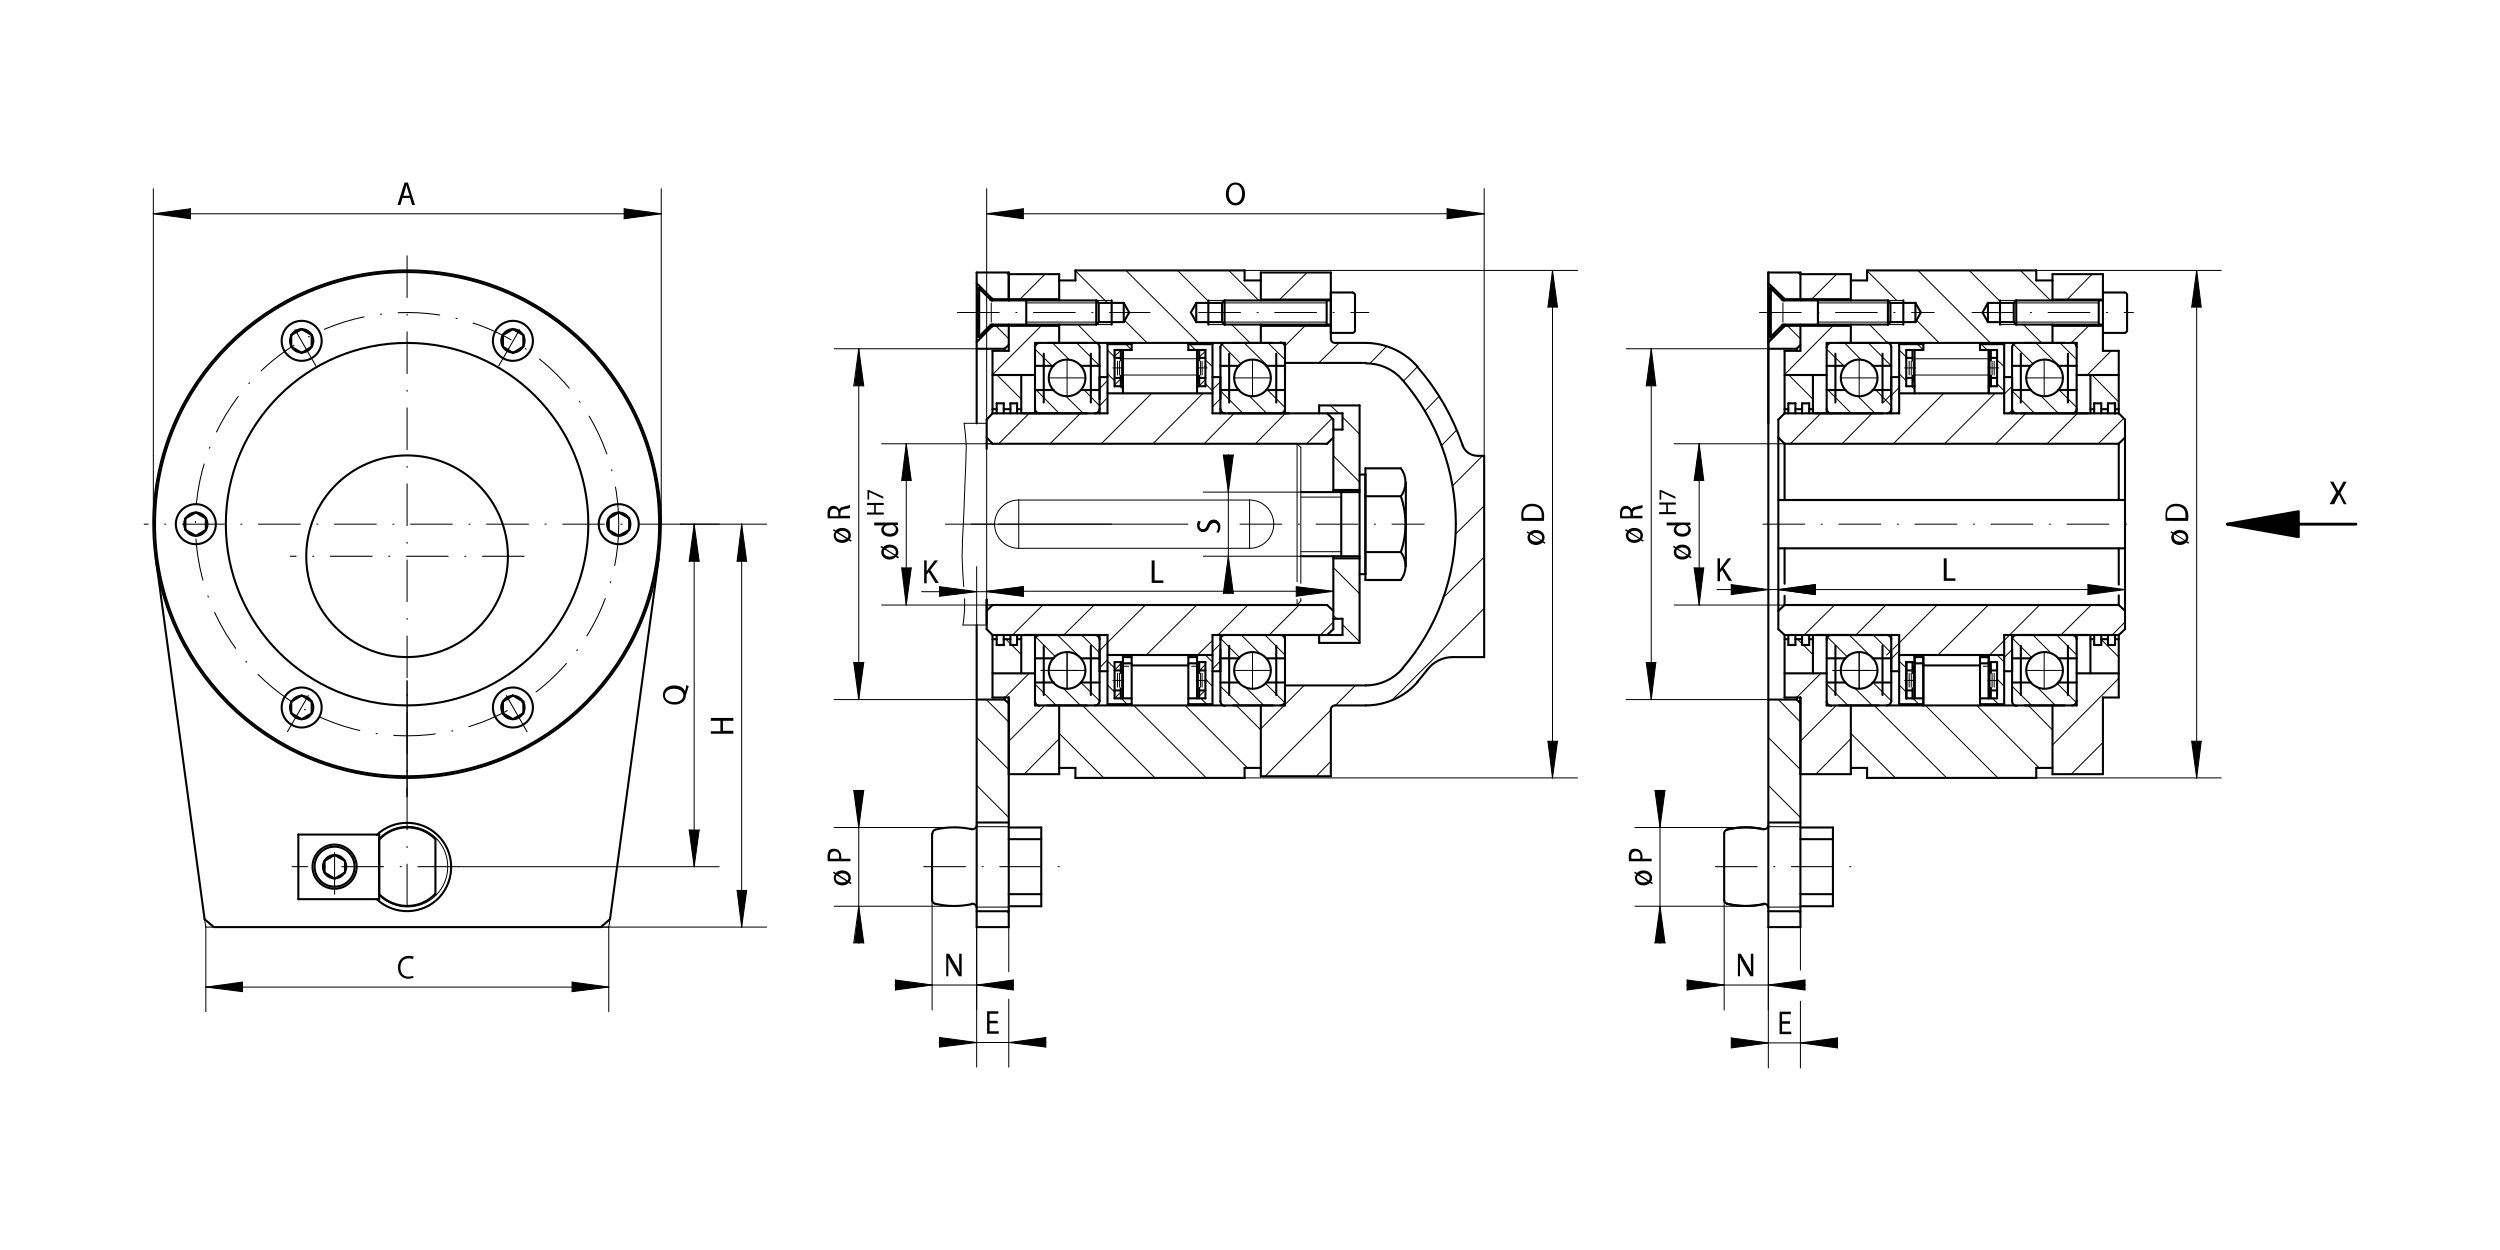 <?xml version="1.0" encoding="utf-8"?>
<!-- Generator: Adobe Illustrator 16.0.4, SVG Export Plug-In . SVG Version: 6.00 Build 0)  -->
<!DOCTYPE svg PUBLIC "-//W3C//DTD SVG 1.1//EN" "http://www.w3.org/Graphics/SVG/1.1/DTD/svg11.dtd">
<svg version="1.1" id="Ebene_1" xmlns="http://www.w3.org/2000/svg" xmlns:xlink="http://www.w3.org/1999/xlink" x="0px" y="0px"
	 width="600px" height="300px" viewBox="-2.5 271 600 300" style="enable-background:new -2.5 271 600 300;" xml:space="preserve">
<style type="text/css">
<![CDATA[
	.st0{stroke:#000000;stroke-width:0.7;stroke-linecap:round;stroke-linejoin:round;}
	.st1{fill:none;stroke:#000000;stroke-width:0.25;stroke-linecap:round;stroke-linejoin:round;stroke-dasharray:10,4,0.25,4;}
	.st2{fill:none;stroke:#000000;stroke-width:0.24;stroke-linecap:round;stroke-linejoin:round;}
	.st3{fill:none;stroke:#000000;stroke-width:0.5;stroke-linecap:round;stroke-linejoin:round;}
	.st4{fill:none;stroke:#000000;stroke-width:0.7;stroke-linecap:round;stroke-linejoin:round;}
]]>
</style>
<g id="_x0032_10">
</g>
<g id="_x0032_01">
</g>
<g id="_x0032_00">
	<g>
		<line class="st2" x1="437.8" y1="416.2" x2="430.5" y2="423.4"/>
		<line class="st2" x1="450.1" y1="416.2" x2="442.9" y2="423.4"/>
		<line class="st2" x1="462.4" y1="416.2" x2="451.8" y2="426.8"/>
		<line class="st2" x1="451.4" y1="427.2" x2="450.3" y2="428.2"/>
		<line class="st2" x1="474.7" y1="416.2" x2="462.6" y2="428.2"/>
		<line class="st2" x1="487" y1="416.2" x2="475" y2="428.2"/>
		<line class="st2" x1="499.4" y1="416.2" x2="492.1" y2="423.4"/>
		<line class="st2" x1="507.5" y1="420.3" x2="504.4" y2="423.4"/>
	</g>
	<g>
		<line class="st2" x1="434.5" y1="370.2" x2="427.2" y2="377.5"/>
		<line class="st2" x1="451.4" y1="365.6" x2="449.5" y2="367.6"/>
		<line class="st2" x1="446.8" y1="370.2" x2="439.6" y2="377.5"/>
		<line class="st2" x1="464" y1="365.4" x2="451.9" y2="377.5"/>
		<line class="st2" x1="476.3" y1="365.4" x2="464.2" y2="377.5"/>
		<line class="st2" x1="483.7" y1="370.2" x2="476.5" y2="377.5"/>
		<line class="st2" x1="496.1" y1="370.2" x2="488.8" y2="377.5"/>
		<line class="st2" x1="507.2" y1="371.4" x2="501.1" y2="377.5"/>
	</g>
	<line class="st3" x1="293.4" y1="353.3" x2="305.9" y2="353.3"/>
	<line class="st3" x1="305.9" y1="370.2" x2="305.9" y2="353.3"/>
	<line class="st3" x1="288.5" y1="370.2" x2="306.7" y2="370.2"/>
	<line class="st3" x1="290.4" y1="370.2" x2="290.4" y2="354.3"/>
	<line class="st2" x1="293.7" y1="361.7" x2="302.5" y2="361.7"/>
	<line class="st2" x1="298.1" y1="366.1" x2="298.1" y2="357.3"/>
	<path class="st3" d="M291.5,353.3c-0.6,0-1.1,0.5-1.1,1.1"/>
	<path class="st3" d="M305.9,354.3c0-0.6-0.5-1.1-1.1-1.1"/>
	<path class="st3" d="M290.4,369.1c0,0.6,0.5,1.1,1.1,1.1"/>
	<path class="st3" d="M304.8,370.2c0.6,0,1.1-0.5,1.1-1.1"/>
	<line class="st3" x1="293.4" y1="440.3" x2="305.9" y2="440.3"/>
	<line class="st3" x1="288.5" y1="423.4" x2="319.7" y2="423.4"/>
	<path class="st3" d="M290.4,439.3c0,0.6,0.5,1.1,1.1,1.1"/>
	<path class="st3" d="M291.5,423.4c-0.6,0-1.1,0.5-1.1,1.1"/>
	<line class="st3" x1="245.9" y1="353.3" x2="258.4" y2="353.3"/>
	<line class="st3" x1="245.9" y1="370.2" x2="245.9" y2="353.3"/>
	<line class="st3" x1="243.1" y1="370.2" x2="258.4" y2="370.2"/>
	<line class="st2" x1="237.2" y1="396.8" x2="264.3" y2="396.8"/>
	<line class="st3" x1="261.4" y1="370.2" x2="261.4" y2="354.3"/>
	<line class="st2" x1="249.2" y1="361.7" x2="258" y2="361.7"/>
	<line class="st2" x1="253.6" y1="366.1" x2="253.6" y2="357.3"/>
	<path class="st3" d="M261.4,354.3c0-0.6-0.5-1.1-1.1-1.1"/>
	<path class="st3" d="M247,353.3c-0.6,0-1.1,0.5-1.1,1.1"/>
	<path class="st3" d="M260.3,370.2c0.6,0,1.1-0.5,1.1-1.1"/>
	<path class="st3" d="M245.9,369.1c0,0.6,0.5,1.1,1.1,1.1"/>
	<line class="st3" x1="245.9" y1="440.3" x2="258.4" y2="440.3"/>
	<line class="st3" x1="243.1" y1="423.4" x2="258.4" y2="423.4"/>
	<path class="st3" d="M260.3,440.3c0.6,0,1.1-0.5,1.1-1.1"/>
	<path class="st3" d="M261.4,424.5c0-0.6-0.5-1.1-1.1-1.1"/>
	<line class="st3" x1="259.3" y1="367.6" x2="259.3" y2="355.9"/>
	<line class="st3" x1="248" y1="367.6" x2="248" y2="355.9"/>
	<line class="st3" x1="305.9" y1="440.3" x2="305.9" y2="423.4"/>
	<line class="st2" x1="293.7" y1="431.9" x2="302.5" y2="431.9"/>
	<line class="st2" x1="298.1" y1="436.3" x2="298.1" y2="427.5"/>
	<path class="st3" d="M304.8,440.3c0.6,0,1.1-0.5,1.1-1.1"/>
	<path class="st3" d="M305.9,424.5c0-0.6-0.5-1.1-1.1-1.1"/>
	<line class="st3" x1="245.9" y1="440.3" x2="245.9" y2="423.4"/>
	<line class="st2" x1="247.3" y1="431.9" x2="256.1" y2="431.9"/>
	<line class="st2" x1="253.6" y1="436.3" x2="253.6" y2="427.5"/>
	<path class="st3" d="M245.9,439.3c0,0.6,0.5,1.1,1.1,1.1"/>
	<path class="st3" d="M247,423.4c-0.6,0-1.1,0.5-1.1,1.1"/>
	<line class="st3" x1="292.5" y1="367.6" x2="292.5" y2="355.9"/>
	<line class="st3" x1="303.8" y1="367.6" x2="303.8" y2="355.9"/>
	<line class="st2" x1="249.2" y1="431.9" x2="258" y2="431.9"/>
	<line class="st2" x1="253.6" y1="436.3" x2="253.6" y2="427.5"/>
	<line class="st3" x1="259.3" y1="437.8" x2="259.3" y2="426"/>
	<line class="st3" x1="248" y1="437.8" x2="248" y2="426"/>
	<line class="st3" x1="292.5" y1="437.8" x2="292.5" y2="426"/>
	<line class="st3" x1="303.8" y1="437.8" x2="303.8" y2="426"/>
	<line class="st3" x1="234.3" y1="378.7" x2="234.3" y2="371.7"/>
	<line class="st3" x1="234.3" y1="420.7" x2="234.3" y2="414.9"/>
	<line class="st2" x1="230.6" y1="396.8" x2="236.2" y2="396.8"/>
	<line class="st3" x1="325.2" y1="410.2" x2="333.7" y2="410.2"/>
	<line class="st3" x1="325.2" y1="410.2" x2="325.2" y2="383.4"/>
	<line class="st3" x1="309.7" y1="404.5" x2="323.8" y2="404.5"/>
	<line class="st3" x1="309.7" y1="389.1" x2="323.8" y2="389.1"/>
	<line class="st3" x1="319.4" y1="404.5" x2="319.4" y2="389.1"/>
	<line class="st2" x1="309.7" y1="403.4" x2="319.4" y2="403.4"/>
	<line class="st2" x1="309.7" y1="390.3" x2="319.4" y2="390.3"/>
	<line class="st3" x1="325.2" y1="383.4" x2="333.7" y2="383.4"/>
	<line class="st3" x1="334.9" y1="406.9" x2="334.9" y2="386.8"/>
	<line class="st3" x1="325.2" y1="390.1" x2="333.7" y2="390.1"/>
	<line class="st3" x1="325.2" y1="403.5" x2="333.7" y2="403.5"/>
	<path class="st3" d="M333.7,410.2c1.5-2,1.5-4.7,0-6.7"/>
	<path class="st3" d="M333.7,403.5c1.5-4.3,1.5-9.1,0-13.4"/>
	<path class="st3" d="M333.7,390.1c1.5-2,1.5-4.7,0-6.7"/>
	<line class="st3" x1="483.4" y1="353.3" x2="495.9" y2="353.3"/>
	<line class="st3" x1="495.9" y1="370.2" x2="495.9" y2="353.3"/>
	<line class="st3" x1="478.5" y1="370.2" x2="498.7" y2="370.2"/>
	<line class="st3" x1="480.4" y1="370.2" x2="480.4" y2="354.3"/>
	<line class="st2" x1="483.7" y1="361.7" x2="492.6" y2="361.7"/>
	<line class="st2" x1="488.1" y1="366.1" x2="488.1" y2="357.3"/>
	<path class="st3" d="M481.5,353.3c-0.6,0-1.1,0.5-1.1,1.1"/>
	<path class="st3" d="M495.9,354.3c0-0.6-0.5-1.1-1.1-1.1"/>
	<path class="st3" d="M480.4,369.1c0,0.6,0.5,1.1,1.1,1.1"/>
	<path class="st3" d="M494.8,370.2c0.6,0,1.1-0.5,1.1-1.1"/>
	<line class="st3" x1="483.4" y1="440.3" x2="495.9" y2="440.3"/>
	<line class="st3" x1="478.5" y1="423.4" x2="498.7" y2="423.4"/>
	<path class="st3" d="M480.4,439.3c0,0.6,0.5,1.1,1.1,1.1"/>
	<path class="st3" d="M481.5,423.4c-0.6,0-1.1,0.5-1.1,1.1"/>
	<line class="st3" x1="435.9" y1="353.3" x2="448.4" y2="353.3"/>
	<line class="st3" x1="435.9" y1="370.2" x2="435.9" y2="353.3"/>
	<line class="st3" x1="433.1" y1="370.2" x2="453.3" y2="370.2"/>
	<line class="st3" x1="451.4" y1="370.2" x2="451.4" y2="354.3"/>
	<line class="st2" x1="439.3" y1="361.7" x2="448.1" y2="361.7"/>
	<line class="st2" x1="443.7" y1="366.1" x2="443.7" y2="357.3"/>
	<path class="st3" d="M451.4,354.3c0-0.6-0.5-1.1-1.1-1.1"/>
	<path class="st3" d="M437,353.3c-0.6,0-1.1,0.5-1.1,1.1"/>
	<path class="st3" d="M450.3,370.2c0.6,0,1.1-0.5,1.1-1.1"/>
	<path class="st3" d="M435.9,369.1c0,0.6,0.5,1.1,1.1,1.1"/>
	<line class="st3" x1="435.9" y1="440.3" x2="448.4" y2="440.3"/>
	<line class="st3" x1="433.1" y1="423.4" x2="453.3" y2="423.4"/>
	<path class="st3" d="M450.3,440.3c0.6,0,1.1-0.5,1.1-1.1"/>
	<path class="st3" d="M451.4,424.5c0-0.6-0.5-1.1-1.1-1.1"/>
	<line class="st3" x1="449.3" y1="367.6" x2="449.3" y2="355.9"/>
	<line class="st3" x1="438" y1="367.6" x2="438" y2="355.9"/>
	<line class="st3" x1="495.9" y1="440.3" x2="495.9" y2="423.4"/>
	<line class="st2" x1="483.7" y1="431.9" x2="492.6" y2="431.9"/>
	<line class="st2" x1="488.1" y1="436.3" x2="488.1" y2="427.5"/>
	<path class="st3" d="M494.8,440.3c0.6,0,1.1-0.5,1.1-1.1"/>
	<path class="st3" d="M495.9,424.5c0-0.6-0.5-1.1-1.1-1.1"/>
	<line class="st3" x1="435.9" y1="440.3" x2="435.9" y2="423.4"/>
	<line class="st2" x1="437.3" y1="431.9" x2="446.1" y2="431.9"/>
	<line class="st2" x1="443.7" y1="436.3" x2="443.7" y2="427.5"/>
	<path class="st3" d="M435.9,439.3c0,0.6,0.5,1.1,1.1,1.1"/>
	<path class="st3" d="M437,423.4c-0.6,0-1.1,0.5-1.1,1.1"/>
	<line class="st3" x1="482.5" y1="367.6" x2="482.5" y2="355.9"/>
	<line class="st3" x1="493.8" y1="367.6" x2="493.8" y2="355.9"/>
	<line class="st2" x1="439.3" y1="431.9" x2="448.1" y2="431.9"/>
	<line class="st2" x1="443.7" y1="436.3" x2="443.7" y2="427.5"/>
	<line class="st3" x1="449.3" y1="437.8" x2="449.3" y2="426"/>
	<line class="st3" x1="438" y1="437.8" x2="438" y2="426"/>
	<line class="st3" x1="482.5" y1="437.8" x2="482.5" y2="426"/>
	<line class="st3" x1="493.8" y1="437.8" x2="493.8" y2="426"/>
	<line class="st3" x1="424.3" y1="376" x2="424.3" y2="371.7"/>
	<line class="st3" x1="424.3" y1="422" x2="424.3" y2="417.6"/>
	<line class="st1" x1="420.6" y1="396.8" x2="510.3" y2="396.8"/>
	<line class="st3" x1="291.4" y1="348.9" x2="316.7" y2="348.9"/>
	<line class="st2" x1="290.8" y1="348.3" x2="315.9" y2="348.3"/>
	<line class="st2" x1="290.8" y1="343.7" x2="315.9" y2="343.7"/>
	<line class="st3" x1="267.2" y1="348.3" x2="267.2" y2="343.7"/>
	<line class="st3" x1="284.6" y1="348.3" x2="284.6" y2="343.7"/>
	<line class="st3" x1="287.5" y1="348.9" x2="287.5" y2="343.1"/>
	<line class="st3" x1="235.7" y1="349.2" x2="251.7" y2="349.2"/>
	<line class="st3" x1="235.7" y1="342.8" x2="251.7" y2="342.8"/>
	<path class="st3" d="M322.7,341.8c0-0.3-0.3-0.6-0.6-0.6"/>
	<path class="st3" d="M316.7,343.1c0.1,0,0.2-0.1,0.2-0.2"/>
	<path class="st3" d="M316.9,349.2c0-0.1-0.1-0.2-0.2-0.2"/>
	<path class="st3" d="M322.1,350.9c0.3,0,0.6-0.3,0.6-0.6"/>
	<line class="st1" x1="285.2" y1="346" x2="326" y2="346"/>
	<line class="st3" x1="284.6" y1="343.7" x2="290.8" y2="343.7"/>
	<line class="st3" x1="316.9" y1="341.2" x2="322.1" y2="341.2"/>
	<line class="st2" x1="287.5" y1="343.1" x2="291.4" y2="343.1"/>
	<line class="st3" x1="290.8" y1="343.7" x2="291.4" y2="343.1"/>
	<line class="st3" x1="291.4" y1="348.9" x2="291.4" y2="343.1"/>
	<line class="st3" x1="290.8" y1="348.3" x2="290.8" y2="343.7"/>
	<line class="st3" x1="284.6" y1="348.3" x2="290.8" y2="348.3"/>
	<line class="st3" x1="290.8" y1="348.3" x2="291.4" y2="348.9"/>
	<line class="st3" x1="315.9" y1="348.9" x2="315.9" y2="343.1"/>
	<line class="st3" x1="322.7" y1="350.3" x2="322.7" y2="341.8"/>
	<line class="st2" x1="287.5" y1="348.9" x2="291.4" y2="348.9"/>
	<line class="st3" x1="316.9" y1="350.9" x2="316.9" y2="341.2"/>
	<line class="st3" x1="316.9" y1="350.9" x2="322.1" y2="350.9"/>
	<line class="st3" x1="239.6" y1="493.5" x2="239.6" y2="438.4"/>
	<line class="st3" x1="316.9" y1="352.3" x2="316.9" y2="336.4"/>
	<line class="st3" x1="291.4" y1="343.1" x2="316.7" y2="343.1"/>
	<line class="st3" x1="283.3" y1="346" x2="284.6" y2="343.7"/>
	<line class="st3" x1="283.3" y1="346" x2="284.6" y2="348.3"/>
	<line class="st3" x1="231.9" y1="493.5" x2="231.9" y2="421"/>
	<line class="st3" x1="231.9" y1="493.5" x2="239.6" y2="493.5"/>
	<line class="st3" x1="231.9" y1="336.4" x2="239.6" y2="336.4"/>
	<line class="st3" x1="231.9" y1="354.7" x2="238.6" y2="354.7"/>
	<line class="st3" x1="231.9" y1="438.9" x2="238.6" y2="438.9"/>
	<line class="st3" x1="238.6" y1="438.9" x2="238.6" y2="438.4"/>
	<line class="st3" x1="238.6" y1="355.2" x2="238.6" y2="354.7"/>
	<line class="st3" x1="238.6" y1="438.9" x2="239.6" y2="439.8"/>
	<line class="st3" x1="238.6" y1="354.7" x2="239.6" y2="353.8"/>
	<line class="st1" x1="219.2" y1="479" x2="254.7" y2="479"/>
	<line class="st3" x1="221.2" y1="487" x2="221.2" y2="471.1"/>
	<line class="st3" x1="247.4" y1="488.5" x2="247.4" y2="469.6"/>
	<line class="st3" x1="231.9" y1="468.4" x2="239.6" y2="468.4"/>
	<line class="st3" x1="231.9" y1="489.7" x2="239.6" y2="489.7"/>
	<line class="st2" x1="231.9" y1="469.4" x2="239.6" y2="469.4"/>
	<line class="st2" x1="231.9" y1="488.7" x2="239.6" y2="488.7"/>
	<path class="st3" d="M230.7,470c-2.9-0.6-5.9-0.6-8.7,0.1"/>
	<path class="st3" d="M222,470.1c-0.4,0.1-0.7,0.5-0.7,0.9"/>
	<path class="st3" d="M230.7,470c0.5,0.1,1-0.2,1.2-0.7c0-0.1,0-0.1,0-0.2"/>
	<path class="st3" d="M231.9,488.9c0-0.5-0.4-1-1-1c-0.1,0-0.1,0-0.2,0"/>
	<path class="st3" d="M222,487.9c2.9,0.7,5.8,0.7,8.7,0.1"/>
	<path class="st3" d="M221.2,487c0,0.4,0.3,0.8,0.7,0.9"/>
	<line class="st3" x1="239.6" y1="469.6" x2="247.4" y2="469.6"/>
	<line class="st3" x1="239.6" y1="488.5" x2="247.4" y2="488.5"/>
	<line class="st3" x1="239.6" y1="472.4" x2="247.4" y2="472.4"/>
	<line class="st3" x1="235.7" y1="349.2" x2="235.7" y2="348.9"/>
	<line class="st3" x1="231.9" y1="339" x2="235.7" y2="342.8"/>
	<line class="st3" x1="232.9" y1="340.7" x2="233.2" y2="340.3"/>
	<line class="st3" x1="235.2" y1="342.9" x2="235.5" y2="342.6"/>
	<line class="st3" x1="232.9" y1="351.4" x2="233.2" y2="351.7"/>
	<line class="st3" x1="232.9" y1="351.4" x2="235.2" y2="349.1"/>
	<line class="st3" x1="235.2" y1="349.1" x2="235.5" y2="349.5"/>
	<line class="st3" x1="231.9" y1="353.1" x2="235.7" y2="349.2"/>
	<line class="st3" x1="232.2" y1="340.2" x2="232.5" y2="340.2"/>
	<line class="st3" x1="232.5" y1="340.2" x2="235.3" y2="343"/>
	<line class="st3" x1="235.5" y1="343.1" x2="260.6" y2="343.1"/>
	<line class="st2" x1="243.8" y1="343.7" x2="261.2" y2="343.7"/>
	<line class="st2" x1="243.8" y1="348.3" x2="261.2" y2="348.3"/>
	<line class="st3" x1="261.2" y1="348.3" x2="261.2" y2="343.7"/>
	<line class="st3" x1="260.6" y1="348.9" x2="260.6" y2="343.1"/>
	<line class="st3" x1="243.8" y1="348.9" x2="243.8" y2="343.1"/>
	<line class="st3" x1="235.5" y1="348.9" x2="260.6" y2="348.9"/>
	<line class="st3" x1="232.5" y1="351.8" x2="235.3" y2="349"/>
	<line class="st3" x1="232.2" y1="351.8" x2="232.5" y2="351.8"/>
	<line class="st3" x1="232.2" y1="351.8" x2="232.2" y2="340.2"/>
	<line class="st3" x1="232.5" y1="351.8" x2="232.5" y2="340.2"/>
	<line class="st3" x1="260.6" y1="343.1" x2="261.2" y2="343.7"/>
	<line class="st3" x1="260.6" y1="348.9" x2="261.2" y2="348.3"/>
	<line class="st1" x1="227.3" y1="346" x2="273.5" y2="346"/>
	<line class="st2" x1="235.4" y1="348.3" x2="235.4" y2="343.7"/>
	<path class="st3" d="M235.3,343c0.1,0.1,0.1,0.1,0.2,0.1"/>
	<path class="st3" d="M235.5,348.9c-0.1,0-0.2,0-0.2,0.1"/>
	<line class="st3" x1="235.7" y1="343.1" x2="235.7" y2="342.8"/>
	<line class="st3" x1="239.6" y1="343.1" x2="239.6" y2="336.4"/>
	<line class="st2" x1="260.6" y1="343.1" x2="264.3" y2="343.1"/>
	<line class="st3" x1="261.2" y1="343.7" x2="267.2" y2="343.7"/>
	<line class="st3" x1="261.2" y1="348.3" x2="267.2" y2="348.3"/>
	<line class="st2" x1="260.6" y1="348.9" x2="264.3" y2="348.9"/>
	<line class="st3" x1="267.2" y1="343.7" x2="268.5" y2="346"/>
	<line class="st3" x1="267.2" y1="348.3" x2="268.5" y2="346"/>
	<line class="st3" x1="300.1" y1="336.4" x2="316.9" y2="336.4"/>
	<line class="st3" x1="317.9" y1="353.3" x2="325.3" y2="353.3"/>
	<line class="st3" x1="305.9" y1="358.1" x2="325.3" y2="358.1"/>
	<line class="st3" x1="353.7" y1="428.7" x2="353.7" y2="380.4"/>
	<path class="st3" d="M346.9,396.8c0-12.7-4.5-25-12.8-34.6"/>
	<path class="st3" d="M348.5,377.8c-2.4-6.9-6-13.2-10.8-18.7"/>
	<path class="st3" d="M334.1,362.2c-2.2-2.6-5.4-4-8.8-4"/>
	<path class="st3" d="M337.7,359c-3.1-3.6-7.7-5.7-12.5-5.7"/>
	<path class="st3" d="M316.9,352.3c0,0.5,0.4,1,1,1"/>
	<line class="st3" x1="300.1" y1="342.9" x2="316.9" y2="342.9"/>
	<line class="st3" x1="300.1" y1="349.2" x2="316.9" y2="349.2"/>
	<line class="st3" x1="316.9" y1="457.3" x2="316.9" y2="441.3"/>
	<path class="st3" d="M317.9,440.3c-0.5,0-1,0.4-1,1"/>
	<line class="st3" x1="317.9" y1="440.3" x2="325.3" y2="440.3"/>
	<path class="st3" d="M325.3,440.3c4.8,0,9.4-2.1,12.5-5.7"/>
	<path class="st3" d="M337.7,434.6c0.8-0.9,1.5-1.8,2.3-2.8"/>
	<path class="st3" d="M334.1,431.4c8.3-9.6,12.8-21.9,12.8-34.6"/>
	<path class="st3" d="M325.3,435.5c3.4,0,6.6-1.5,8.8-4"/>
	<line class="st3" x1="305.9" y1="435.5" x2="325.3" y2="435.5"/>
	<line class="st3" x1="352.2" y1="380.4" x2="353.7" y2="380.4"/>
	<line class="st3" x1="346.2" y1="428.7" x2="353.7" y2="428.7"/>
	<path class="st3" d="M346.2,428.7c-2.4,0-4.7,1.1-6.2,3.1"/>
	<path class="st3" d="M348.5,377.8c0.5,1.6,2,2.6,3.7,2.6"/>
	<line class="st3" x1="305.9" y1="360.5" x2="305.9" y2="353.3"/>
	<line class="st3" x1="300.1" y1="457.3" x2="316.9" y2="457.3"/>
	<line class="st2" x1="223.8" y1="469.6" x2="226.6" y2="469.6"/>
	<line class="st2" x1="223.4" y1="488.5" x2="226.6" y2="488.5"/>
	<line class="st3" x1="234.3" y1="422" x2="234.3" y2="414.9"/>
	<line class="st2" x1="224.4" y1="396.8" x2="282.6" y2="396.8"/>
	<line class="st3" x1="317.5" y1="422" x2="317.5" y2="404.5"/>
	<line class="st3" x1="235.7" y1="377.5" x2="316" y2="377.5"/>
	<line class="st2" x1="242" y1="391" x2="297.4" y2="391"/>
	<line class="st3" x1="235.7" y1="370.2" x2="263.3" y2="370.2"/>
	<line class="st3" x1="248.8" y1="353.3" x2="303" y2="353.3"/>
	<line class="st3" x1="235.7" y1="370.2" x2="235.7" y2="355.2"/>
	<line class="st3" x1="234.3" y1="371.7" x2="235.7" y2="370.2"/>
	<line class="st3" x1="316" y1="370.2" x2="317.5" y2="371.7"/>
	<line class="st3" x1="234.3" y1="376" x2="235.7" y2="377.5"/>
	<line class="st3" x1="316" y1="377.5" x2="317.5" y2="376"/>
	<line class="st3" x1="235.7" y1="355.2" x2="239.6" y2="355.2"/>
	<line class="st3" x1="239.6" y1="355.2" x2="239.6" y2="348.9"/>
	<line class="st3" x1="239.6" y1="336.8" x2="251.7" y2="336.8"/>
	<line class="st3" x1="292.3" y1="370.2" x2="319.7" y2="370.2"/>
	<line class="st3" x1="235.7" y1="361" x2="245.9" y2="361"/>
	<line class="st3" x1="300.1" y1="353.3" x2="300.1" y2="348.9"/>
	<line class="st3" x1="255.6" y1="335.9" x2="296.2" y2="335.9"/>
	<line class="st3" x1="255.6" y1="338.3" x2="255.6" y2="335.9"/>
	<line class="st3" x1="251.7" y1="338.3" x2="255.6" y2="338.3"/>
	<line class="st3" x1="296.2" y1="338.3" x2="300.1" y2="338.3"/>
	<line class="st3" x1="296.2" y1="338.3" x2="296.2" y2="335.9"/>
	<line class="st3" x1="235.7" y1="416.2" x2="316" y2="416.2"/>
	<line class="st2" x1="242" y1="402.6" x2="297.4" y2="402.6"/>
	<line class="st3" x1="235.7" y1="423.4" x2="263.3" y2="423.4"/>
	<line class="st3" x1="248.8" y1="440.3" x2="303" y2="440.3"/>
	<line class="st3" x1="235.7" y1="438.4" x2="235.7" y2="423.4"/>
	<line class="st3" x1="234.3" y1="422" x2="235.7" y2="423.4"/>
	<line class="st3" x1="316" y1="423.4" x2="317.5" y2="422"/>
	<line class="st3" x1="234.3" y1="417.6" x2="235.7" y2="416.2"/>
	<line class="st3" x1="316" y1="416.2" x2="317.5" y2="417.6"/>
	<line class="st3" x1="235.7" y1="438.4" x2="239.6" y2="438.4"/>
	<line class="st3" x1="239.6" y1="456.8" x2="239.6" y2="438.4"/>
	<line class="st3" x1="239.6" y1="456.8" x2="251.7" y2="456.8"/>
	<line class="st3" x1="290.4" y1="439.3" x2="290.4" y2="423.4"/>
	<line class="st3" x1="261.4" y1="439.3" x2="261.4" y2="423.4"/>
	<line class="st3" x1="235.7" y1="432.6" x2="245.9" y2="432.6"/>
	<line class="st3" x1="300.1" y1="457.3" x2="300.1" y2="440.3"/>
	<line class="st3" x1="251.7" y1="456.8" x2="251.7" y2="440.3"/>
	<line class="st3" x1="255.6" y1="457.7" x2="296.2" y2="457.7"/>
	<line class="st3" x1="255.6" y1="457.7" x2="255.6" y2="455.3"/>
	<line class="st3" x1="251.7" y1="455.3" x2="255.6" y2="455.3"/>
	<line class="st3" x1="296.2" y1="455.3" x2="300.1" y2="455.3"/>
	<line class="st3" x1="296.2" y1="457.7" x2="296.2" y2="455.3"/>
	<line class="st3" x1="251.7" y1="353.3" x2="251.7" y2="348.9"/>
	<line class="st3" x1="300.1" y1="343.1" x2="300.1" y2="336.4"/>
	<line class="st3" x1="261.4" y1="366.8" x2="261.4" y2="361.5"/>
	<line class="st3" x1="290.4" y1="366.8" x2="290.4" y2="361.5"/>
	<line class="st3" x1="263.3" y1="370.2" x2="263.3" y2="353.6"/>
	<line class="st3" x1="288.5" y1="370.2" x2="288.5" y2="353.6"/>
	<line class="st3" x1="261.4" y1="361.5" x2="263.3" y2="361.5"/>
	<line class="st3" x1="288.5" y1="361.5" x2="290.4" y2="361.5"/>
	<line class="st3" x1="263.3" y1="365.4" x2="288.5" y2="365.4"/>
	<line class="st3" x1="265" y1="355" x2="269.1" y2="355"/>
	<line class="st3" x1="265" y1="363.7" x2="265" y2="355"/>
	<line class="st3" x1="286.8" y1="363.7" x2="286.8" y2="358.9"/>
	<line class="st3" x1="265" y1="363.7" x2="267" y2="363.7"/>
	<line class="st3" x1="269.1" y1="355" x2="269.1" y2="353.3"/>
	<line class="st3" x1="286.8" y1="358.9" x2="286.8" y2="355"/>
	<line class="st3" x1="282.7" y1="355" x2="286.8" y2="355"/>
	<line class="st3" x1="284.8" y1="363.7" x2="286.8" y2="363.7"/>
	<line class="st3" x1="282.7" y1="355" x2="282.7" y2="353.3"/>
	<line class="st3" x1="266.5" y1="363.7" x2="266.5" y2="361.2"/>
	<line class="st3" x1="284.8" y1="365.4" x2="284.8" y2="355"/>
	<line class="st3" x1="267" y1="365.4" x2="267" y2="355"/>
	<line class="st3" x1="265" y1="356.9" x2="266.5" y2="356.9"/>
	<line class="st3" x1="265" y1="361.7" x2="266.5" y2="361.7"/>
	<line class="st3" x1="285.3" y1="356.9" x2="286.8" y2="356.9"/>
	<line class="st3" x1="285.3" y1="361.7" x2="286.8" y2="361.7"/>
	<line class="st2" x1="267" y1="357.1" x2="284.8" y2="357.1"/>
	<line class="st2" x1="267" y1="361" x2="284.8" y2="361"/>
	<line class="st2" x1="266.2" y1="361" x2="266.2" y2="357.7"/>
	<line class="st2" x1="265.7" y1="361" x2="265.7" y2="357.7"/>
	<line class="st3" x1="261.4" y1="432.1" x2="261.4" y2="426.8"/>
	<line class="st3" x1="290.4" y1="432.1" x2="290.4" y2="426.8"/>
	<line class="st3" x1="263.3" y1="440" x2="263.3" y2="423.4"/>
	<line class="st3" x1="288.5" y1="440" x2="288.5" y2="423.4"/>
	<line class="st3" x1="261.4" y1="432.1" x2="263.3" y2="432.1"/>
	<line class="st3" x1="288.5" y1="432.1" x2="290.4" y2="432.1"/>
	<line class="st3" x1="265" y1="438.6" x2="269.1" y2="438.6"/>
	<line class="st3" x1="265" y1="438.6" x2="265" y2="429.9"/>
	<line class="st3" x1="286.8" y1="434.7" x2="286.8" y2="429.9"/>
	<line class="st3" x1="265" y1="429.9" x2="267" y2="429.9"/>
	<line class="st3" x1="286.8" y1="438.6" x2="286.8" y2="434.7"/>
	<line class="st3" x1="282.7" y1="438.6" x2="286.8" y2="438.6"/>
	<line class="st3" x1="284.8" y1="429.9" x2="286.8" y2="429.9"/>
	<line class="st3" x1="266.5" y1="438.6" x2="266.5" y2="436.2"/>
	<line class="st3" x1="285.3" y1="438.6" x2="285.3" y2="436.1"/>
	<line class="st3" x1="265" y1="436.7" x2="266.5" y2="436.7"/>
	<line class="st3" x1="265" y1="431.9" x2="266.5" y2="431.9"/>
	<line class="st3" x1="285.3" y1="436.7" x2="286.8" y2="436.7"/>
	<line class="st3" x1="285.3" y1="431.9" x2="286.8" y2="431.9"/>
	<line class="st3" x1="263.3" y1="428.2" x2="288.5" y2="428.2"/>
	<line class="st3" x1="241.6" y1="370.2" x2="241.6" y2="367.8"/>
	<line class="st3" x1="240" y1="370.2" x2="240" y2="367.8"/>
	<line class="st3" x1="238.4" y1="370.2" x2="238.4" y2="367.8"/>
	<line class="st3" x1="236.7" y1="370.2" x2="236.7" y2="367.8"/>
	<line class="st3" x1="235.7" y1="369.2" x2="236.7" y2="369.2"/>
	<line class="st3" x1="238.4" y1="369.2" x2="240" y2="369.2"/>
	<line class="st3" x1="241.6" y1="369.2" x2="242.6" y2="369.2"/>
	<line class="st3" x1="236.7" y1="367.8" x2="238.4" y2="367.8"/>
	<line class="st3" x1="240" y1="367.8" x2="241.6" y2="367.8"/>
	<g>
		<circle class="st2" cx="251.7" cy="361.7" r="0"/>
	</g>
	<circle class="st3" cx="253.6" cy="361.7" r="4.4"/>
	<line class="st3" x1="245.9" y1="358.8" x2="250.4" y2="358.8"/>
	<line class="st3" x1="245.9" y1="364.6" x2="250.4" y2="364.6"/>
	<line class="st3" x1="256.9" y1="358.8" x2="261.4" y2="358.8"/>
	<line class="st3" x1="256.9" y1="364.6" x2="261.4" y2="364.6"/>
	<circle class="st3" cx="298.1" cy="361.7" r="4.4"/>
	<line class="st3" x1="301.4" y1="358.8" x2="305.9" y2="358.8"/>
	<line class="st3" x1="290.4" y1="358.8" x2="294.9" y2="358.8"/>
	<line class="st3" x1="290.4" y1="364.6" x2="294.9" y2="364.6"/>
	<line class="st3" x1="301.4" y1="364.6" x2="305.9" y2="364.6"/>
	<circle class="st3" cx="253.6" cy="431.9" r="4.4"/>
	<line class="st3" x1="245.9" y1="434.8" x2="250.4" y2="434.8"/>
	<line class="st3" x1="245.9" y1="429" x2="250.4" y2="429"/>
	<line class="st3" x1="256.9" y1="434.8" x2="261.4" y2="434.8"/>
	<line class="st3" x1="256.9" y1="429" x2="261.4" y2="429"/>
	<circle class="st3" cx="298.1" cy="431.9" r="4.4"/>
	<line class="st3" x1="301.4" y1="434.8" x2="305.9" y2="434.8"/>
	<line class="st3" x1="290.4" y1="434.8" x2="294.9" y2="434.8"/>
	<line class="st3" x1="290.4" y1="429" x2="294.9" y2="429"/>
	<line class="st3" x1="301.4" y1="429" x2="305.9" y2="429"/>
	<line class="st2" x1="228.9" y1="372.6" x2="234.3" y2="372.6"/>
	<line class="st2" x1="228.6" y1="421" x2="234.3" y2="421"/>
	<polyline class="st2" points="228.9,372.6 229.2,375.3 229.4,378 229.3,382 229,389.4 228.8,394.6 228.5,400.6 228.4,404.7 
		228.6,409 228.8,411.8 	"/>
	<line class="st2" x1="309.7" y1="415.2" x2="309.7" y2="414.6"/>
	<line class="st2" x1="234.3" y1="377.5" x2="235.7" y2="377.5"/>
	<line class="st2" x1="234.3" y1="416.2" x2="235.7" y2="416.2"/>
	<line class="st2" x1="308.8" y1="377.5" x2="309.7" y2="378.4"/>
	<line class="st2" x1="308.8" y1="416.2" x2="309.7" y2="415.2"/>
	<line class="st2" x1="308.8" y1="416.2" x2="308.8" y2="414.9"/>
	<path class="st2" d="M303.2,396.8c0-3.2-2.6-5.8-5.8-5.8"/>
	<path class="st2" d="M297.4,402.6c3.2,0,5.8-2.6,5.8-5.8"/>
	<path class="st2" d="M242,391c-3.2,0-5.8,2.6-5.8,5.8"/>
	<path class="st2" d="M236.2,396.8c0,3.2,2.6,5.8,5.8,5.8"/>
	<g>
		<circle class="st2" cx="242" cy="391" r="0"/>
	</g>
	<line class="st2" x1="297.4" y1="402.6" x2="297.4" y2="391"/>
	<line class="st2" x1="242" y1="402.6" x2="242" y2="391"/>
	<line class="st2" x1="234.3" y1="416.2" x2="234.3" y2="377.5"/>
	<line class="st3" x1="239.6" y1="343.1" x2="239.6" y2="336.8"/>
	<line class="st3" x1="264.3" y1="348.9" x2="264.3" y2="343.1"/>
	<line class="st3" x1="231.9" y1="372.6" x2="231.9" y2="336.4"/>
	<line class="st3" x1="314.1" y1="368.3" x2="323.8" y2="368.3"/>
	<line class="st3" x1="317.5" y1="374.1" x2="319.7" y2="374.1"/>
	<line class="st3" x1="314.1" y1="370.2" x2="314.1" y2="368.3"/>
	<line class="st3" x1="319.7" y1="374.1" x2="319.7" y2="370.2"/>
	<line class="st3" x1="323.8" y1="425.3" x2="323.8" y2="368.3"/>
	<line class="st3" x1="314.1" y1="425.3" x2="314.1" y2="423.4"/>
	<line class="st3" x1="314.1" y1="425.3" x2="323.8" y2="425.3"/>
	<line class="st3" x1="319.7" y1="423.4" x2="319.7" y2="419.5"/>
	<line class="st3" x1="317.5" y1="419.5" x2="319.7" y2="419.5"/>
	<line class="st3" x1="317.5" y1="388.6" x2="323.8" y2="388.6"/>
	<line class="st3" x1="317.5" y1="405" x2="323.8" y2="405"/>
	<line class="st3" x1="325.2" y1="408.8" x2="325.2" y2="384.9"/>
	<line class="st3" x1="323.8" y1="384.9" x2="325.2" y2="384.9"/>
	<line class="st3" x1="323.8" y1="408.8" x2="325.2" y2="408.8"/>
	<line class="st3" x1="317.5" y1="389.1" x2="317.5" y2="371.7"/>
	<line class="st1" x1="295.1" y1="396.8" x2="339.3" y2="396.8"/>
	<line class="st3" x1="242.6" y1="370.2" x2="242.6" y2="361"/>
	<line class="st3" x1="236.7" y1="425.8" x2="238.4" y2="425.8"/>
	<line class="st3" x1="240" y1="425.8" x2="241.6" y2="425.8"/>
	<line class="st3" x1="240" y1="425.8" x2="240" y2="423.4"/>
	<line class="st3" x1="241.6" y1="425.8" x2="241.6" y2="423.4"/>
	<line class="st3" x1="241.6" y1="424.4" x2="242.6" y2="424.4"/>
	<line class="st3" x1="242.6" y1="432.6" x2="242.6" y2="423.4"/>
	<line class="st3" x1="238.4" y1="424.4" x2="240" y2="424.4"/>
	<line class="st3" x1="238.4" y1="425.8" x2="238.4" y2="423.4"/>
	<line class="st3" x1="236.7" y1="425.8" x2="236.7" y2="423.4"/>
	<line class="st3" x1="235.7" y1="424.4" x2="236.7" y2="424.4"/>
	<line class="st3" x1="239.6" y1="485.6" x2="247.4" y2="485.6"/>
	<line class="st3" x1="251.7" y1="343.1" x2="251.7" y2="336.8"/>
	<line class="st2" x1="266.7" y1="362.7" x2="266.7" y2="357.7"/>
	<line class="st2" x1="266.7" y1="362.7" x2="267" y2="362.7"/>
	<line class="st3" x1="266.5" y1="357.5" x2="266.5" y2="355"/>
	<line class="st2" x1="286" y1="361" x2="286" y2="357.7"/>
	<line class="st2" x1="285.6" y1="361" x2="285.6" y2="357.7"/>
	<line class="st2" x1="285.1" y1="362.7" x2="285.1" y2="357.7"/>
	<line class="st2" x1="284.8" y1="362.7" x2="285.1" y2="362.7"/>
	<line class="st3" x1="285.3" y1="357.5" x2="285.3" y2="355"/>
	<line class="st3" x1="285.3" y1="363.7" x2="285.3" y2="361.2"/>
	<line class="st3" x1="269.1" y1="440.3" x2="269.1" y2="428.7"/>
	<line class="st3" x1="267" y1="438.6" x2="267" y2="428.2"/>
	<line class="st3" x1="284.8" y1="438.6" x2="284.8" y2="428.2"/>
	<g>
		<circle class="st2" cx="265.7" cy="361" r="0"/>
	</g>
	<g>
		<circle class="st2" cx="265.7" cy="357.7" r="0"/>
	</g>
	<line class="st2" x1="265.7" y1="435.9" x2="265.7" y2="432.6"/>
	<line class="st2" x1="266.2" y1="435.9" x2="266.2" y2="432.6"/>
	<line class="st2" x1="266.7" y1="435.9" x2="266.7" y2="430.9"/>
	<line class="st2" x1="266.7" y1="430.9" x2="268.4" y2="430.9"/>
	<line class="st2" x1="285.1" y1="435.9" x2="285.1" y2="430.9"/>
	<line class="st2" x1="285.6" y1="435.9" x2="285.6" y2="432.6"/>
	<line class="st2" x1="286" y1="435.9" x2="286" y2="432.6"/>
	<line class="st2" x1="283.5" y1="430.9" x2="285.1" y2="430.9"/>
	<line class="st3" x1="266.5" y1="432.5" x2="266.5" y2="429.9"/>
	<line class="st3" x1="285.3" y1="432.5" x2="285.3" y2="429.9"/>
	<line class="st3" x1="267" y1="428.7" x2="269.1" y2="428.7"/>
	<line class="st3" x1="267" y1="430.2" x2="269.1" y2="430.2"/>
	<line class="st3" x1="269.1" y1="430.7" x2="282.7" y2="430.7"/>
	<line class="st3" x1="282.7" y1="428.7" x2="284.8" y2="428.7"/>
	<line class="st3" x1="282.7" y1="430.2" x2="284.8" y2="430.2"/>
	<line class="st3" x1="282.7" y1="440.3" x2="282.7" y2="428.7"/>
	<line class="st2" x1="264.6" y1="359.3" x2="267.2" y2="359.3"/>
	<line class="st2" x1="264.6" y1="434.3" x2="267.2" y2="434.3"/>
	<line class="st2" x1="284.6" y1="359.3" x2="287.2" y2="359.3"/>
	<line class="st2" x1="284.6" y1="434.3" x2="287.2" y2="434.3"/>
	<line class="st3" x1="263.3" y1="353.6" x2="269.1" y2="353.6"/>
	<line class="st3" x1="282.7" y1="353.6" x2="288.5" y2="353.6"/>
	<line class="st3" x1="263.3" y1="440" x2="269.1" y2="440"/>
	<line class="st3" x1="282.7" y1="440" x2="288.5" y2="440"/>
	<polyline class="st2" points="229,414.7 229,417.2 228.8,419.7 228.6,421 	"/>
	<line class="st2" x1="308.8" y1="410.6" x2="308.8" y2="377.5"/>
	<line class="st2" x1="309.7" y1="411" x2="309.7" y2="378.4"/>
	<line class="st3" x1="507.5" y1="422" x2="507.5" y2="396.8"/>
	<line class="st3" x1="425.8" y1="377.5" x2="506" y2="377.5"/>
	<line class="st3" x1="424.3" y1="391" x2="507.5" y2="391"/>
	<line class="st3" x1="425.8" y1="370.2" x2="449.5" y2="370.2"/>
	<line class="st3" x1="438.8" y1="353.3" x2="493" y2="353.3"/>
	<line class="st3" x1="425.8" y1="370.2" x2="425.8" y2="355.2"/>
	<line class="st3" x1="506" y1="370.2" x2="506" y2="355.2"/>
	<line class="st3" x1="424.3" y1="371.7" x2="425.8" y2="370.2"/>
	<line class="st3" x1="506" y1="370.2" x2="507.5" y2="371.7"/>
	<line class="st3" x1="424.3" y1="376" x2="425.8" y2="377.5"/>
	<line class="st3" x1="506" y1="377.5" x2="507.5" y2="376"/>
	<line class="st3" x1="425.8" y1="355.2" x2="429.6" y2="355.2"/>
	<line class="st3" x1="502.2" y1="355.2" x2="506" y2="355.2"/>
	<line class="st3" x1="429.6" y1="355.2" x2="429.6" y2="348.9"/>
	<line class="st3" x1="502.2" y1="355.2" x2="502.2" y2="336.8"/>
	<line class="st3" x1="429.6" y1="336.8" x2="441.7" y2="336.8"/>
	<line class="st3" x1="490.1" y1="336.8" x2="502.2" y2="336.8"/>
	<line class="st3" x1="482.3" y1="370.2" x2="506" y2="370.2"/>
	<line class="st3" x1="425.8" y1="361" x2="435.9" y2="361"/>
	<line class="st3" x1="495.9" y1="361" x2="506" y2="361"/>
	<line class="st3" x1="490.1" y1="353.3" x2="490.1" y2="348.9"/>
	<line class="st3" x1="445.6" y1="335.9" x2="486.2" y2="335.9"/>
	<line class="st3" x1="445.6" y1="338.3" x2="445.6" y2="335.9"/>
	<line class="st3" x1="441.7" y1="338.3" x2="445.6" y2="338.3"/>
	<line class="st3" x1="486.2" y1="338.3" x2="490.1" y2="338.3"/>
	<line class="st3" x1="486.2" y1="338.3" x2="486.2" y2="335.9"/>
	<line class="st3" x1="425.8" y1="416.2" x2="506" y2="416.2"/>
	<line class="st3" x1="424.3" y1="402.6" x2="507.5" y2="402.6"/>
	<line class="st3" x1="425.8" y1="423.4" x2="449.5" y2="423.4"/>
	<line class="st3" x1="438.8" y1="440.3" x2="493" y2="440.3"/>
	<line class="st3" x1="425.8" y1="438.4" x2="425.8" y2="423.4"/>
	<line class="st3" x1="506" y1="438.4" x2="506" y2="423.4"/>
	<line class="st3" x1="424.3" y1="422" x2="425.8" y2="423.4"/>
	<line class="st3" x1="506" y1="423.4" x2="507.5" y2="422"/>
	<line class="st3" x1="424.3" y1="417.6" x2="425.8" y2="416.2"/>
	<line class="st3" x1="506" y1="416.2" x2="507.5" y2="417.6"/>
	<line class="st3" x1="425.8" y1="438.4" x2="429.6" y2="438.4"/>
	<line class="st3" x1="502.2" y1="438.4" x2="506" y2="438.4"/>
	<line class="st3" x1="429.6" y1="456.8" x2="429.6" y2="438.4"/>
	<line class="st3" x1="502.2" y1="456.8" x2="502.2" y2="438.4"/>
	<line class="st3" x1="429.6" y1="456.8" x2="441.7" y2="456.8"/>
	<line class="st3" x1="490.1" y1="456.8" x2="502.2" y2="456.8"/>
	<line class="st3" x1="482.3" y1="423.4" x2="506" y2="423.4"/>
	<line class="st3" x1="480.4" y1="439.3" x2="480.4" y2="423.4"/>
	<line class="st3" x1="451.4" y1="439.3" x2="451.4" y2="423.4"/>
	<line class="st3" x1="425.8" y1="432.6" x2="435.9" y2="432.6"/>
	<line class="st3" x1="495.9" y1="432.6" x2="506" y2="432.6"/>
	<line class="st3" x1="490.1" y1="456.8" x2="490.1" y2="440.3"/>
	<line class="st3" x1="441.7" y1="456.8" x2="441.7" y2="440.3"/>
	<line class="st3" x1="445.6" y1="457.7" x2="486.2" y2="457.7"/>
	<line class="st3" x1="445.6" y1="457.7" x2="445.6" y2="455.3"/>
	<line class="st3" x1="441.7" y1="455.3" x2="445.6" y2="455.3"/>
	<line class="st3" x1="486.2" y1="455.3" x2="490.1" y2="455.3"/>
	<line class="st3" x1="486.2" y1="457.7" x2="486.2" y2="455.3"/>
	<line class="st3" x1="441.7" y1="353.3" x2="441.7" y2="348.9"/>
	<line class="st3" x1="490.1" y1="343.1" x2="490.1" y2="336.8"/>
	<line class="st3" x1="451.4" y1="366.8" x2="451.4" y2="361.5"/>
	<line class="st3" x1="480.4" y1="366.8" x2="480.4" y2="361.5"/>
	<line class="st3" x1="453.3" y1="370.2" x2="453.3" y2="353.6"/>
	<line class="st3" x1="478.5" y1="370.2" x2="478.5" y2="353.6"/>
	<line class="st3" x1="451.4" y1="361.5" x2="453.3" y2="361.5"/>
	<line class="st3" x1="478.5" y1="361.5" x2="480.4" y2="361.5"/>
	<line class="st3" x1="453.3" y1="365.4" x2="478.5" y2="365.4"/>
	<line class="st3" x1="451.4" y1="432.1" x2="451.4" y2="426.8"/>
	<line class="st3" x1="480.4" y1="432.1" x2="480.4" y2="426.8"/>
	<line class="st3" x1="453.3" y1="440" x2="453.3" y2="423.4"/>
	<line class="st3" x1="478.5" y1="440" x2="478.5" y2="423.4"/>
	<line class="st3" x1="451.4" y1="432.1" x2="453.3" y2="432.1"/>
	<line class="st3" x1="478.5" y1="432.1" x2="480.4" y2="432.1"/>
	<line class="st3" x1="453.3" y1="428.2" x2="478.5" y2="428.2"/>
	<line class="st3" x1="431.7" y1="370.2" x2="431.7" y2="367.8"/>
	<line class="st3" x1="430" y1="370.2" x2="430" y2="367.8"/>
	<line class="st3" x1="428.4" y1="370.2" x2="428.4" y2="367.8"/>
	<line class="st3" x1="426.7" y1="370.2" x2="426.7" y2="367.8"/>
	<line class="st3" x1="425.8" y1="369.2" x2="426.7" y2="369.2"/>
	<line class="st3" x1="428.4" y1="369.2" x2="430" y2="369.2"/>
	<line class="st3" x1="431.7" y1="369.2" x2="432.6" y2="369.2"/>
	<line class="st3" x1="430" y1="367.8" x2="431.7" y2="367.8"/>
	<g>
		<circle class="st2" cx="441.7" cy="361.7" r="0"/>
	</g>
	<circle class="st3" cx="443.7" cy="361.7" r="4.4"/>
	<line class="st3" x1="435.9" y1="358.8" x2="440.4" y2="358.8"/>
	<line class="st3" x1="435.9" y1="364.6" x2="440.4" y2="364.6"/>
	<line class="st3" x1="446.9" y1="358.8" x2="451.4" y2="358.8"/>
	<line class="st3" x1="446.9" y1="364.6" x2="451.4" y2="364.6"/>
	<circle class="st3" cx="488.2" cy="361.7" r="4.4"/>
	<line class="st3" x1="491.4" y1="358.8" x2="495.9" y2="358.8"/>
	<line class="st3" x1="480.4" y1="358.8" x2="484.9" y2="358.8"/>
	<line class="st3" x1="480.4" y1="364.6" x2="484.9" y2="364.6"/>
	<line class="st3" x1="491.4" y1="364.6" x2="495.9" y2="364.6"/>
	<circle class="st3" cx="443.7" cy="431.9" r="4.4"/>
	<line class="st3" x1="435.9" y1="434.8" x2="440.4" y2="434.8"/>
	<line class="st3" x1="435.9" y1="429" x2="440.4" y2="429"/>
	<line class="st3" x1="446.9" y1="434.8" x2="451.4" y2="434.8"/>
	<line class="st3" x1="446.9" y1="429" x2="451.4" y2="429"/>
	<circle class="st3" cx="488.2" cy="431.9" r="4.4"/>
	<line class="st3" x1="491.4" y1="434.8" x2="495.9" y2="434.8"/>
	<line class="st3" x1="480.4" y1="434.8" x2="484.9" y2="434.8"/>
	<line class="st3" x1="480.4" y1="429" x2="484.9" y2="429"/>
	<line class="st3" x1="491.4" y1="429" x2="495.9" y2="429"/>
	<line class="st3" x1="507.5" y1="396.8" x2="507.5" y2="371.7"/>
	<line class="st3" x1="424.3" y1="417.6" x2="424.3" y2="376"/>
	<line class="st3" x1="473.3" y1="346" x2="474.6" y2="343.7"/>
	<line class="st3" x1="473.3" y1="346" x2="474.6" y2="348.3"/>
	<line class="st3" x1="474.6" y1="348.3" x2="474.6" y2="343.7"/>
	<line class="st3" x1="474.6" y1="343.7" x2="480.8" y2="343.7"/>
	<line class="st3" x1="474.6" y1="348.3" x2="480.8" y2="348.3"/>
	<line class="st3" x1="477.5" y1="348.9" x2="477.5" y2="343.1"/>
	<line class="st2" x1="477.5" y1="343.1" x2="481.4" y2="343.1"/>
	<line class="st2" x1="477.5" y1="348.9" x2="481.4" y2="348.9"/>
	<line class="st3" x1="480.8" y1="343.7" x2="481.4" y2="343.1"/>
	<line class="st3" x1="480.8" y1="348.3" x2="480.8" y2="343.7"/>
	<line class="st3" x1="480.8" y1="348.3" x2="481.4" y2="348.9"/>
	<line class="st1" x1="470.8" y1="346" x2="509.5" y2="346"/>
	<line class="st3" x1="481.4" y1="343.1" x2="502.2" y2="343.1"/>
	<line class="st2" x1="480.8" y1="343.7" x2="501.2" y2="343.7"/>
	<line class="st2" x1="480.8" y1="348.3" x2="501.2" y2="348.3"/>
	<line class="st3" x1="490.1" y1="342.9" x2="502.2" y2="342.9"/>
	<line class="st3" x1="490.1" y1="349.2" x2="502.2" y2="349.2"/>
	<line class="st3" x1="501.2" y1="348.9" x2="501.2" y2="343.1"/>
	<line class="st3" x1="481.4" y1="348.9" x2="502.2" y2="348.9"/>
	<line class="st3" x1="502.2" y1="341.2" x2="507.4" y2="341.2"/>
	<path class="st3" d="M508,341.8c0-0.3-0.3-0.6-0.6-0.6"/>
	<line class="st3" x1="508" y1="350.3" x2="508" y2="341.8"/>
	<path class="st3" d="M507.4,350.9c0.3,0,0.6-0.3,0.6-0.6"/>
	<line class="st3" x1="502.2" y1="350.9" x2="507.4" y2="350.9"/>
	<g>
		<circle class="st2" cx="481.4" cy="343.1" r="0"/>
	</g>
	<line class="st3" x1="481.4" y1="348.9" x2="481.4" y2="343.1"/>
	<line class="st3" x1="441.7" y1="343.1" x2="441.7" y2="336.8"/>
	<line class="st1" x1="419.8" y1="346" x2="461.7" y2="346"/>
	<line class="st3" x1="457.2" y1="343.7" x2="458.5" y2="346"/>
	<line class="st3" x1="457.2" y1="348.3" x2="458.5" y2="346"/>
	<line class="st3" x1="457.2" y1="348.3" x2="457.2" y2="343.7"/>
	<line class="st3" x1="451.2" y1="348.3" x2="457.2" y2="348.3"/>
	<line class="st3" x1="451.2" y1="343.7" x2="457.2" y2="343.7"/>
	<line class="st3" x1="454.3" y1="348.9" x2="454.3" y2="343.1"/>
	<line class="st2" x1="450.6" y1="343.1" x2="454.3" y2="343.1"/>
	<line class="st2" x1="450.6" y1="348.9" x2="454.3" y2="348.9"/>
	<line class="st3" x1="451.2" y1="348.3" x2="451.2" y2="343.7"/>
	<line class="st3" x1="450.6" y1="348.9" x2="450.6" y2="343.1"/>
	<line class="st3" x1="450.6" y1="343.1" x2="451.2" y2="343.7"/>
	<line class="st3" x1="450.6" y1="348.9" x2="451.2" y2="348.3"/>
	<line class="st3" x1="425.5" y1="348.9" x2="450.6" y2="348.9"/>
	<line class="st2" x1="433.8" y1="348.3" x2="451.2" y2="348.3"/>
	<line class="st2" x1="433.8" y1="343.7" x2="451.2" y2="343.7"/>
	<line class="st3" x1="425.5" y1="343.1" x2="450.6" y2="343.1"/>
	<line class="st3" x1="433.8" y1="348.9" x2="433.8" y2="343.1"/>
	<line class="st3" x1="425.8" y1="342.8" x2="441.7" y2="342.8"/>
	<line class="st3" x1="425.8" y1="349.2" x2="441.7" y2="349.2"/>
	<line class="st2" x1="425.4" y1="348.3" x2="425.4" y2="343.7"/>
	<path class="st3" d="M425.3,343c0.1,0.1,0.1,0.1,0.2,0.1"/>
	<line class="st3" x1="422.5" y1="340.2" x2="425.3" y2="343"/>
	<line class="st3" x1="425.2" y1="342.9" x2="425.5" y2="342.6"/>
	<line class="st3" x1="425.8" y1="343.1" x2="425.8" y2="342.8"/>
	<line class="st3" x1="421.9" y1="339" x2="425.8" y2="342.8"/>
	<line class="st3" x1="422.9" y1="340.7" x2="423.2" y2="340.3"/>
	<line class="st3" x1="422.2" y1="340.2" x2="422.5" y2="340.2"/>
	<line class="st3" x1="422.5" y1="351.8" x2="422.5" y2="340.2"/>
	<line class="st3" x1="422.2" y1="351.8" x2="422.2" y2="340.2"/>
	<line class="st3" x1="421.9" y1="339" x2="425.8" y2="342.8"/>
	<line class="st3" x1="421.9" y1="353.1" x2="425.8" y2="349.2"/>
	<line class="st3" x1="422.2" y1="351.8" x2="422.5" y2="351.8"/>
	<line class="st3" x1="421.9" y1="353.1" x2="425.8" y2="349.2"/>
	<line class="st3" x1="422.9" y1="351.4" x2="423.2" y2="351.7"/>
	<line class="st3" x1="425.2" y1="349.1" x2="425.5" y2="349.5"/>
	<line class="st3" x1="425.8" y1="349.2" x2="425.8" y2="348.9"/>
	<path class="st3" d="M425.5,348.9c-0.1,0-0.2,0-0.2,0.1"/>
	<line class="st3" x1="422.5" y1="351.8" x2="425.3" y2="349"/>
	<line class="st3" x1="421.9" y1="336.4" x2="429.6" y2="336.4"/>
	<line class="st3" x1="421.9" y1="372.6" x2="421.9" y2="336.4"/>
	<line class="st3" x1="421.9" y1="396.8" x2="421.9" y2="336.4"/>
	<line class="st3" x1="421.9" y1="354.7" x2="428.7" y2="354.7"/>
	<line class="st3" x1="428.7" y1="354.7" x2="429.6" y2="353.8"/>
	<line class="st3" x1="428.7" y1="355.2" x2="428.7" y2="354.7"/>
	<line class="st3" x1="421.9" y1="493.5" x2="421.9" y2="396.8"/>
	<line class="st3" x1="421.9" y1="438.9" x2="428.7" y2="438.9"/>
	<line class="st3" x1="428.7" y1="438.9" x2="428.7" y2="438.4"/>
	<line class="st3" x1="428.7" y1="438.9" x2="429.6" y2="439.8"/>
	<line class="st3" x1="429.6" y1="493.5" x2="429.6" y2="438.4"/>
	<line class="st3" x1="421.9" y1="468.4" x2="429.6" y2="468.4"/>
	<line class="st2" x1="421.9" y1="469.4" x2="429.6" y2="469.4"/>
	<path class="st3" d="M420.7,470c0.5,0.1,1-0.2,1.2-0.7c0-0.1,0-0.1,0-0.2"/>
	<path class="st3" d="M420.7,470c-2.9-0.6-5.9-0.6-8.7,0.1"/>
	<path class="st3" d="M420.7,470c-2.9-0.6-5.9-0.6-8.7,0.1"/>
	<line class="st2" x1="413.8" y1="469.6" x2="416.6" y2="469.6"/>
	<path class="st3" d="M412,470.1c-0.4,0.1-0.7,0.5-0.7,0.9"/>
	<line class="st3" x1="411.3" y1="487" x2="411.3" y2="471.1"/>
	<line class="st1" x1="409.2" y1="479" x2="444.7" y2="479"/>
	<path class="st3" d="M411.3,487c0,0.4,0.3,0.8,0.7,0.9"/>
	<path class="st3" d="M412,487.9c2.9,0.7,5.8,0.7,8.7,0.1"/>
	<line class="st2" x1="413.4" y1="488.5" x2="416.6" y2="488.5"/>
	<path class="st3" d="M412,487.9c2.9,0.7,5.8,0.7,8.7,0.1"/>
	<path class="st3" d="M421.9,488.9c0-0.5-0.4-1-1-1c-0.1,0-0.1,0-0.2,0"/>
	<line class="st2" x1="421.9" y1="488.7" x2="429.6" y2="488.7"/>
	<line class="st3" x1="421.9" y1="489.7" x2="429.6" y2="489.7"/>
	<line class="st3" x1="421.9" y1="493.5" x2="429.6" y2="493.5"/>
	<line class="st3" x1="429.6" y1="469.6" x2="437.4" y2="469.6"/>
	<line class="st3" x1="429.6" y1="472.4" x2="437.4" y2="472.4"/>
	<line class="st3" x1="429.6" y1="488.5" x2="437.4" y2="488.5"/>
	<line class="st3" x1="437.4" y1="488.5" x2="437.4" y2="469.6"/>
	<line class="st3" x1="429.6" y1="485.6" x2="437.4" y2="485.6"/>
	<line class="st3" x1="429.6" y1="343.1" x2="429.6" y2="336.4"/>
	<line class="st3" x1="426.7" y1="367.8" x2="428.4" y2="367.8"/>
	<line class="st3" x1="432.6" y1="370.2" x2="432.6" y2="361"/>
	<line class="st3" x1="425.8" y1="424.4" x2="426.7" y2="424.4"/>
	<line class="st3" x1="426.7" y1="425.8" x2="426.7" y2="423.4"/>
	<line class="st3" x1="426.7" y1="425.8" x2="428.4" y2="425.8"/>
	<line class="st3" x1="428.4" y1="425.8" x2="428.4" y2="423.4"/>
	<line class="st3" x1="428.4" y1="424.4" x2="430" y2="424.4"/>
	<line class="st3" x1="430" y1="425.8" x2="430" y2="423.4"/>
	<line class="st3" x1="430" y1="425.8" x2="431.7" y2="425.8"/>
	<line class="st3" x1="431.7" y1="425.8" x2="431.7" y2="423.4"/>
	<line class="st3" x1="431.7" y1="424.4" x2="432.6" y2="424.4"/>
	<line class="st3" x1="432.6" y1="432.6" x2="432.6" y2="423.4"/>
	<line class="st3" x1="503.4" y1="367.8" x2="505.1" y2="367.8"/>
	<line class="st3" x1="500.1" y1="367.8" x2="501.8" y2="367.8"/>
	<line class="st3" x1="499.2" y1="369.2" x2="500.1" y2="369.2"/>
	<line class="st3" x1="500.1" y1="370.2" x2="500.1" y2="367.8"/>
	<line class="st3" x1="501.8" y1="370.2" x2="501.8" y2="367.8"/>
	<line class="st3" x1="501.8" y1="369.2" x2="503.4" y2="369.2"/>
	<line class="st3" x1="503.4" y1="370.2" x2="503.4" y2="367.8"/>
	<line class="st3" x1="505.1" y1="370.2" x2="505.1" y2="367.8"/>
	<line class="st3" x1="505.1" y1="370.2" x2="505.1" y2="367.8"/>
	<line class="st3" x1="505.1" y1="370.2" x2="505.1" y2="367.8"/>
	<line class="st3" x1="505.1" y1="369.2" x2="506" y2="369.2"/>
	<line class="st3" x1="499.2" y1="370.2" x2="499.2" y2="361"/>
	<line class="st3" x1="499.2" y1="432.6" x2="499.2" y2="423.4"/>
	<line class="st3" x1="499.2" y1="424.4" x2="500.1" y2="424.4"/>
	<line class="st3" x1="500.1" y1="425.8" x2="500.1" y2="423.4"/>
	<line class="st3" x1="500.1" y1="425.8" x2="501.8" y2="425.8"/>
	<line class="st3" x1="501.8" y1="425.8" x2="501.8" y2="423.4"/>
	<line class="st3" x1="501.8" y1="424.4" x2="503.4" y2="424.4"/>
	<line class="st3" x1="503.4" y1="425.8" x2="503.4" y2="423.4"/>
	<line class="st3" x1="503.4" y1="425.8" x2="505.1" y2="425.8"/>
	<line class="st3" x1="505.1" y1="425.8" x2="505.1" y2="423.4"/>
	<line class="st3" x1="505.1" y1="424.4" x2="506" y2="424.4"/>
	<g>
		<circle class="st2" cx="425.8" cy="377.5" r="0"/>
	</g>
	<g>
		<circle class="st2" cx="506" cy="377.5" r="0"/>
	</g>
	<line class="st3" x1="506" y1="416.2" x2="506" y2="413.9"/>
	<line class="st3" x1="425.8" y1="416.2" x2="425.8" y2="414"/>
	<line class="st3" x1="506" y1="391" x2="506" y2="377.5"/>
	<line class="st3" x1="425.8" y1="391" x2="425.8" y2="377.5"/>
	<line class="st3" x1="453.3" y1="353.6" x2="459.1" y2="353.6"/>
	<line class="st3" x1="459.1" y1="355" x2="459.1" y2="353.3"/>
	<line class="st3" x1="455" y1="355" x2="459.1" y2="355"/>
	<line class="st3" x1="455" y1="356.9" x2="456.5" y2="356.9"/>
	<line class="st3" x1="455" y1="363.7" x2="455" y2="355"/>
	<line class="st3" x1="456.5" y1="357.5" x2="456.5" y2="355"/>
	<line class="st2" x1="454.6" y1="359.3" x2="457.2" y2="359.3"/>
	<line class="st2" x1="455.7" y1="361" x2="455.7" y2="357.7"/>
	<line class="st2" x1="456.2" y1="361" x2="456.2" y2="357.7"/>
	<line class="st2" x1="456.7" y1="362.7" x2="456.7" y2="357.7"/>
	<line class="st3" x1="456.5" y1="363.7" x2="456.5" y2="361.2"/>
	<line class="st3" x1="455" y1="361.7" x2="456.5" y2="361.7"/>
	<line class="st3" x1="455" y1="363.7" x2="457" y2="363.7"/>
	<line class="st3" x1="457" y1="365.4" x2="457" y2="355"/>
	<line class="st2" x1="457" y1="357.1" x2="474.8" y2="357.1"/>
	<line class="st2" x1="457" y1="361" x2="474.8" y2="361"/>
	<line class="st3" x1="472.7" y1="355" x2="472.7" y2="353.3"/>
	<line class="st3" x1="472.7" y1="353.6" x2="478.5" y2="353.6"/>
	<line class="st3" x1="472.7" y1="355" x2="476.8" y2="355"/>
	<line class="st3" x1="474.8" y1="365.4" x2="474.8" y2="355"/>
	<line class="st3" x1="475.3" y1="357.5" x2="475.3" y2="355"/>
	<line class="st3" x1="475.3" y1="356.9" x2="476.8" y2="356.9"/>
	<line class="st3" x1="476.8" y1="358.9" x2="476.8" y2="355"/>
	<line class="st2" x1="474.6" y1="359.3" x2="477.2" y2="359.3"/>
	<line class="st2" x1="476.1" y1="361" x2="476.1" y2="357.7"/>
	<line class="st2" x1="475.6" y1="361" x2="475.6" y2="357.7"/>
	<line class="st2" x1="475.1" y1="362.7" x2="475.1" y2="357.7"/>
	<line class="st3" x1="475.3" y1="363.7" x2="475.3" y2="361.2"/>
	<line class="st3" x1="475.3" y1="361.7" x2="476.8" y2="361.7"/>
	<line class="st3" x1="474.8" y1="365.4" x2="474.8" y2="355"/>
	<line class="st2" x1="456.7" y1="362.7" x2="457" y2="362.7"/>
	<line class="st2" x1="474.8" y1="362.7" x2="475.1" y2="362.7"/>
	<line class="st3" x1="475.3" y1="363.7" x2="475.3" y2="361.2"/>
	<line class="st3" x1="474.8" y1="363.7" x2="476.8" y2="363.7"/>
	<line class="st3" x1="476.8" y1="363.7" x2="476.8" y2="358.9"/>
	<line class="st3" x1="457" y1="438.6" x2="457" y2="428.2"/>
	<line class="st3" x1="455" y1="429.9" x2="457" y2="429.9"/>
	<line class="st3" x1="455" y1="438.6" x2="455" y2="429.9"/>
	<line class="st3" x1="455" y1="438.6" x2="455" y2="429.9"/>
	<line class="st3" x1="455" y1="438.6" x2="455" y2="429.9"/>
	<line class="st3" x1="455" y1="438.6" x2="459.1" y2="438.6"/>
	<line class="st3" x1="453.3" y1="440" x2="459.1" y2="440"/>
	<line class="st3" x1="459.1" y1="440.3" x2="459.1" y2="428.7"/>
	<line class="st3" x1="457" y1="438.6" x2="457" y2="428.2"/>
	<line class="st2" x1="456.7" y1="435.9" x2="456.7" y2="430.9"/>
	<line class="st2" x1="454.6" y1="434.3" x2="457.2" y2="434.3"/>
	<line class="st2" x1="456.2" y1="435.9" x2="456.2" y2="432.6"/>
	<line class="st2" x1="455.7" y1="435.9" x2="455.7" y2="432.6"/>
	<line class="st3" x1="455" y1="431.9" x2="456.5" y2="431.9"/>
	<line class="st3" x1="456.5" y1="432.5" x2="456.5" y2="429.9"/>
	<line class="st3" x1="455" y1="429.9" x2="457" y2="429.9"/>
	<line class="st3" x1="457" y1="430.2" x2="459.1" y2="430.2"/>
	<line class="st3" x1="457" y1="428.7" x2="459.1" y2="428.7"/>
	<line class="st3" x1="459.1" y1="440.3" x2="459.1" y2="428.7"/>
	<line class="st3" x1="459.1" y1="430.7" x2="472.7" y2="430.7"/>
	<line class="st3" x1="455" y1="436.7" x2="456.5" y2="436.7"/>
	<line class="st3" x1="472.7" y1="428.7" x2="474.8" y2="428.7"/>
	<line class="st3" x1="472.7" y1="430.2" x2="474.8" y2="430.2"/>
	<line class="st2" x1="473.5" y1="430.9" x2="475.1" y2="430.9"/>
	<line class="st2" x1="475.1" y1="435.9" x2="475.1" y2="430.9"/>
	<line class="st2" x1="474.6" y1="434.3" x2="477.2" y2="434.3"/>
	<line class="st2" x1="475.6" y1="435.9" x2="475.6" y2="432.6"/>
	<line class="st2" x1="476.1" y1="435.9" x2="476.1" y2="432.6"/>
	<line class="st3" x1="474.8" y1="438.6" x2="474.8" y2="428.2"/>
	<line class="st3" x1="472.7" y1="428.7" x2="474.8" y2="428.7"/>
	<line class="st3" x1="472.7" y1="440.3" x2="472.7" y2="428.7"/>
	<line class="st3" x1="472.7" y1="438.6" x2="476.8" y2="438.6"/>
	<line class="st3" x1="474.8" y1="438.6" x2="474.8" y2="428.2"/>
	<line class="st3" x1="475.3" y1="438.6" x2="475.3" y2="436.1"/>
	<line class="st3" x1="475.3" y1="436.7" x2="476.8" y2="436.7"/>
	<line class="st3" x1="476.8" y1="434.7" x2="476.8" y2="429.9"/>
	<line class="st3" x1="474.8" y1="429.9" x2="476.8" y2="429.9"/>
	<line class="st3" x1="476.8" y1="438.6" x2="476.8" y2="434.7"/>
	<line class="st3" x1="475.3" y1="432.5" x2="475.3" y2="429.9"/>
	<line class="st3" x1="475.3" y1="431.9" x2="476.8" y2="431.9"/>
	<line class="st3" x1="456.5" y1="438.6" x2="456.5" y2="436.2"/>
	<line class="st3" x1="472.7" y1="440" x2="478.5" y2="440"/>
	<line class="st3" x1="425.8" y1="411.1" x2="425.8" y2="402.6"/>
	<line class="st3" x1="506" y1="411.3" x2="506" y2="402.6"/>
	<line class="st1" x1="95.2" y1="488.4" x2="95.2" y2="331.1"/>
	<line class="st1" x1="77.8" y1="485.6" x2="77.8" y2="472.5"/>
	<line class="st1" x1="107.8" y1="479" x2="67.6" y2="479"/>
	<path class="st2" d="M88.5,485.9c3.8,3.7,9.9,3.7,13.7-0.1c3.7-3.8,3.7-9.9-0.1-13.7c-3.8-3.7-9.8-3.7-13.5,0"/>
	<path class="st3" d="M102,472.4c-3.7-3.7-9.6-3.8-13.3-0.1c0,0-0.1,0.1-0.1,0.1"/>
	<line class="st3" x1="88.5" y1="485.6" x2="88.5" y2="472.4"/>
	<line class="st3" x1="102" y1="485.6" x2="102" y2="472.4"/>
	<path class="st3" d="M88.5,485.6c3.7,3.7,9.6,3.8,13.3,0.1c0,0,0.1-0.1,0.1-0.1"/>
	<line class="st3" x1="88.5" y1="486.8" x2="88.5" y2="471.3"/>
	<line class="st3" x1="88.5" y1="471.3" x2="69.1" y2="471.3"/>
	<line class="st3" x1="88.5" y1="486.8" x2="69.1" y2="486.8"/>
	<line class="st3" x1="69.1" y1="486.8" x2="69.1" y2="471.3"/>
	<circle class="st3" cx="77.8" cy="479" r="4.8"/>
	<circle class="st3" cx="77.8" cy="479" r="2.8"/>
	<line class="st3" x1="75.4" y1="477.6" x2="77.8" y2="476.2"/>
	<line class="st3" x1="75.4" y1="480.4" x2="75.4" y2="477.6"/>
	<line class="st3" x1="77.8" y1="481.9" x2="75.4" y2="480.4"/>
	<line class="st3" x1="77.8" y1="481.9" x2="80.3" y2="480.4"/>
	<line class="st3" x1="80.3" y1="480.4" x2="80.3" y2="477.6"/>
	<line class="st3" x1="80.3" y1="477.6" x2="77.8" y2="476.2"/>
	<circle class="st3" cx="77.8" cy="479" r="5.3"/>
	<path class="st3" d="M87.9,486.8c4.3,4,11,3.8,15-0.4c4-4.3,3.8-11-0.4-15c-4.1-3.9-10.5-3.9-14.6,0"/>
	<line class="st3" x1="141.7" y1="493.5" x2="48.8" y2="493.5"/>
	<line class="st3" x1="48.8" y1="493.5" x2="46.6" y2="491.6"/>
	<line class="st3" x1="141.7" y1="493.5" x2="143.9" y2="491.6"/>
	<circle class="st1" cx="95.2" cy="396.8" r="50.8"/>
	<line class="st1" x1="73.3" y1="358.8" x2="66.5" y2="347"/>
	<circle class="st3" cx="120.6" cy="352.8" r="4.8"/>
	<circle class="st3" cx="120.6" cy="352.8" r="2.8"/>
	<line class="st3" x1="123.1" y1="351.4" x2="120.6" y2="350"/>
	<line class="st3" x1="118.2" y1="351.4" x2="120.6" y2="350"/>
	<line class="st3" x1="118.2" y1="354.2" x2="118.2" y2="351.4"/>
	<line class="st3" x1="120.6" y1="355.7" x2="118.2" y2="354.2"/>
	<line class="st3" x1="120.6" y1="355.7" x2="123.1" y2="354.2"/>
	<line class="st3" x1="123.1" y1="354.2" x2="123.1" y2="351.4"/>
	<circle class="st3" cx="69.9" cy="352.8" r="4.8"/>
	<circle class="st3" cx="69.9" cy="352.8" r="2.8"/>
	<line class="st3" x1="67.4" y1="351.4" x2="69.9" y2="350"/>
	<line class="st3" x1="67.4" y1="354.2" x2="67.4" y2="351.4"/>
	<line class="st3" x1="69.9" y1="355.7" x2="67.4" y2="354.2"/>
	<line class="st3" x1="69.9" y1="355.7" x2="72.3" y2="354.2"/>
	<line class="st3" x1="72.3" y1="354.2" x2="72.3" y2="351.4"/>
	<line class="st3" x1="72.3" y1="351.4" x2="69.9" y2="350"/>
	<circle class="st3" cx="44.5" cy="396.8" r="4.8"/>
	<circle class="st3" cx="44.5" cy="396.8" r="2.8"/>
	<line class="st3" x1="42" y1="398.2" x2="42" y2="395.4"/>
	<line class="st3" x1="44.5" y1="399.6" x2="42" y2="398.2"/>
	<line class="st3" x1="44.5" y1="399.6" x2="46.9" y2="398.2"/>
	<line class="st3" x1="46.9" y1="398.2" x2="46.9" y2="395.4"/>
	<line class="st3" x1="46.9" y1="395.4" x2="44.5" y2="394"/>
	<line class="st3" x1="42" y1="395.4" x2="44.5" y2="394"/>
	<circle class="st3" cx="69.9" cy="440.8" r="4.8"/>
	<circle class="st3" cx="69.9" cy="440.8" r="2.8"/>
	<line class="st3" x1="69.9" y1="443.6" x2="67.4" y2="442.2"/>
	<line class="st3" x1="69.9" y1="443.6" x2="72.3" y2="442.2"/>
	<line class="st3" x1="72.3" y1="442.2" x2="72.3" y2="439.4"/>
	<line class="st3" x1="72.3" y1="439.4" x2="69.9" y2="437.9"/>
	<line class="st3" x1="67.4" y1="439.4" x2="69.9" y2="437.9"/>
	<line class="st3" x1="67.4" y1="442.2" x2="67.4" y2="439.4"/>
	<circle class="st3" cx="120.6" cy="440.8" r="4.8"/>
	<circle class="st3" cx="120.6" cy="440.8" r="2.8"/>
	<line class="st3" x1="120.6" y1="443.6" x2="123.1" y2="442.2"/>
	<line class="st3" x1="123.1" y1="442.2" x2="123.1" y2="439.4"/>
	<line class="st3" x1="123.1" y1="439.4" x2="120.6" y2="437.9"/>
	<line class="st3" x1="118.2" y1="439.4" x2="120.6" y2="437.9"/>
	<line class="st3" x1="118.2" y1="442.2" x2="118.2" y2="439.4"/>
	<line class="st3" x1="120.6" y1="443.6" x2="118.2" y2="442.2"/>
	<circle class="st3" cx="146" cy="396.8" r="4.8"/>
	<circle class="st3" cx="146" cy="396.8" r="2.8"/>
	<line class="st3" x1="148.5" y1="398.2" x2="148.5" y2="395.4"/>
	<line class="st3" x1="148.5" y1="395.4" x2="146" y2="394"/>
	<line class="st3" x1="143.6" y1="395.4" x2="146" y2="394"/>
	<line class="st3" x1="143.6" y1="398.2" x2="143.6" y2="395.4"/>
	<line class="st3" x1="146" y1="399.6" x2="143.6" y2="398.2"/>
	<line class="st3" x1="146" y1="399.6" x2="148.5" y2="398.2"/>
	<line class="st1" x1="66.5" y1="446.6" x2="73.3" y2="434.8"/>
	<line class="st1" x1="124" y1="446.6" x2="117.2" y2="434.8"/>
	<line class="st1" x1="117.2" y1="358.8" x2="124" y2="347"/>
	<circle class="st3" cx="95.2" cy="396.8" r="60.9"/>
	<circle class="st3" cx="95.2" cy="396.8" r="60.5"/>
	<line class="st1" x1="123.3" y1="404.5" x2="67.2" y2="404.5"/>
	<circle class="st3" cx="95.2" cy="404.5" r="24.2"/>
	<circle class="st3" cx="95.2" cy="396.8" r="43.5"/>
	<line class="st1" x1="160.8" y1="396.8" x2="32.1" y2="396.8"/>
	<line class="st2" x1="95.2" y1="462.2" x2="95.2" y2="434.4"/>
	<line class="st2" x1="95.2" y1="462.2" x2="95.2" y2="434.4"/>
	<line class="st2" x1="156.2" y1="396.8" x2="156.2" y2="385.2"/>
	<line class="st2" x1="34.3" y1="396.8" x2="34.3" y2="380.3"/>
	<line class="st2" x1="143.6" y1="493.5" x2="141.7" y2="493.5"/>
	<line class="st2" x1="48.8" y1="493.5" x2="46.9" y2="493.5"/>
	<g>
		<circle class="st2" cx="46.9" cy="493.5" r="0"/>
	</g>
	<g>
		<circle class="st2" cx="143.6" cy="493.5" r="0"/>
	</g>
	<line class="st2" x1="143.6" y1="493.5" x2="143.9" y2="491.6"/>
	<line class="st3" x1="143.9" y1="491.6" x2="155.6" y2="405"/>
	<line class="st3" x1="46.6" y1="491.6" x2="34.9" y2="405"/>
	<line class="st2" x1="46.9" y1="493.5" x2="46.6" y2="491.6"/>
	<g>
		<line class="st2" x1="262.4" y1="457.7" x2="251.7" y2="447"/>
		<line class="st2" x1="274.7" y1="457.7" x2="257.3" y2="440.3"/>
		<line class="st2" x1="287" y1="457.7" x2="269.6" y2="440.3"/>
		<line class="st2" x1="296.9" y1="455.3" x2="281.9" y2="440.3"/>
		<line class="st2" x1="300.1" y1="446.2" x2="294.2" y2="440.3"/>
	</g>
	<g>
		<line class="st2" x1="260.5" y1="353.3" x2="256.2" y2="348.9"/>
		<line class="st2" x1="272.8" y1="353.3" x2="267.4" y2="347.9"/>
		<line class="st2" x1="263.3" y1="343.7" x2="255.6" y2="336"/>
		<line class="st2" x1="285.2" y1="353.3" x2="267.7" y2="335.9"/>
		<line class="st2" x1="297.5" y1="353.3" x2="293.1" y2="348.9"/>
		<line class="st2" x1="287.5" y1="343.3" x2="280.1" y2="335.9"/>
		<line class="st2" x1="299.6" y1="343.1" x2="292.4" y2="335.9"/>
	</g>
	<g>
		<line class="st2" x1="223.4" y1="488.5" x2="197.7" y2="488.5"/>
		<line class="st2" x1="223.8" y1="469.6" x2="197.7" y2="469.6"/>
		<line class="st2" x1="203.6" y1="497.4" x2="203.6" y2="460.7"/>
		<line class="st2" x1="204.8" y1="497.3" x2="203.6" y2="488.5"/>
		<line class="st2" x1="203.6" y1="488.5" x2="202.4" y2="497.3"/>
		<line class="st2" x1="202.4" y1="497.3" x2="204.8" y2="497.3"/>
		<line class="st2" x1="202.4" y1="460.7" x2="203.6" y2="469.6"/>
		<line class="st2" x1="203.6" y1="469.6" x2="204.8" y2="460.7"/>
		<line class="st2" x1="204.8" y1="460.7" x2="202.4" y2="460.7"/>
		<g>
			<path d="M197.6,481.7c0-0.3,0.1-0.6,0.3-0.9l-0.5-0.3l0.2-0.3l0.5,0.3c0.4-0.4,0.9-0.6,1.5-0.6c1.4,0,2.1,0.9,2.1,1.8
				c0,0.3-0.1,0.7-0.3,0.9l0.5,0.3l-0.2,0.3l-0.5-0.3c-0.3,0.3-0.9,0.6-1.5,0.6C198.3,483.5,197.6,482.7,197.6,481.7L197.6,481.7
				L197.6,481.7z M198.3,481.1c-0.2,0.2-0.2,0.4-0.2,0.6c0,0.8,0.8,1.1,1.5,1.1c0.3,0,0.7-0.1,1-0.3l0,0L198.3,481.1z M200.9,482.3
				c0.2-0.2,0.2-0.4,0.2-0.6c0-0.7-0.6-1.1-1.5-1.1c-0.3,0-0.6,0.1-0.9,0.3l0,0L200.9,482.3z"/>
		</g>
		<g>
			<path d="M196.2,477.7c-0.1-0.3-0.1-0.7-0.1-1.2c0-0.6,0.2-1.1,0.4-1.4c0.3-0.3,0.6-0.4,1.1-0.4c0.5,0,0.9,0.1,1.2,0.4
				c0.4,0.3,0.6,0.9,0.6,1.5c0,0.2,0,0.4,0,0.5h2.2v0.6H196.2z M198.8,477.1c0-0.1,0.1-0.3,0.1-0.5c0-0.8-0.4-1.3-1.1-1.3
				c-0.7,0-1.1,0.5-1.1,1.2c0,0.3,0,0.5,0.1,0.6H198.8L198.8,477.1z"/>
		</g>
	</g>
	<g>
		<line class="st2" x1="235.7" y1="416.2" x2="209.1" y2="416.2"/>
		<line class="st2" x1="235.7" y1="377.5" x2="209.1" y2="377.5"/>
		<line class="st2" x1="215" y1="416.2" x2="215" y2="377.5"/>
		<line class="st2" x1="213.9" y1="407.3" x2="215" y2="416.2"/>
		<line class="st2" x1="215" y1="416.2" x2="216.2" y2="407.3"/>
		<line class="st2" x1="216.2" y1="407.3" x2="213.9" y2="407.3"/>
		<line class="st2" x1="216.2" y1="386.3" x2="215" y2="377.5"/>
		<line class="st2" x1="215" y1="377.5" x2="213.9" y2="386.3"/>
		<line class="st2" x1="213.9" y1="386.3" x2="216.2" y2="386.3"/>
		<g>
			<path d="M209,403.5c0-0.3,0.1-0.6,0.3-0.9l-0.5-0.3l0.2-0.3l0.5,0.3c0.4-0.4,0.9-0.6,1.5-0.6c1.4,0,2.1,0.9,2.1,1.8
				c0,0.3-0.1,0.7-0.3,0.9l0.5,0.3L213,405l-0.5-0.3c-0.3,0.3-0.9,0.6-1.5,0.6C209.8,405.3,209,404.5,209,403.5L209,403.5L209,403.5
				z M209.8,402.9c-0.2,0.2-0.2,0.4-0.2,0.6c0,0.8,0.8,1.1,1.5,1.1c0.3,0,0.7-0.1,1-0.3l0,0L209.8,402.9z M212.3,404.1
				c0.2-0.2,0.2-0.4,0.2-0.6c0-0.7-0.6-1.1-1.5-1.1c-0.3,0-0.6,0.1-0.9,0.3l0,0L212.3,404.1z"/>
		</g>
		<g>
			<path d="M205.6,394h1.7v-1.8h-1.7v-0.5h4v0.5h-1.9v1.8h1.9v0.5h-4V394L205.6,394z"/>
			<path d="M205.7,388.6h0.3l3.5,1.6v0.5l-3.4-1.6h0v1.8h-0.4V388.6L205.7,388.6z"/>
		</g>
		<g>
			<path d="M207.3,396.4h4.7c0.3,0,0.7,0,1,0v0.6l-0.7,0v0c0.4,0.2,0.8,0.6,0.8,1.2c0,0.9-0.8,1.6-2,1.6c-1.3,0-2.1-0.7-2.1-1.6
				c0-0.6,0.3-0.9,0.6-1.1v0h-2.3V396.4L207.3,396.4z M210.7,397.1c-0.1,0-0.2,0-0.3,0c-0.4,0.1-0.8,0.5-0.8,0.9
				c0,0.7,0.6,1.1,1.5,1.1c0.8,0,1.4-0.4,1.4-1.1c0-0.4-0.3-0.8-0.8-1c-0.1,0-0.2,0-0.3,0L210.7,397.1L210.7,397.1z"/>
		</g>
	</g>
	<g>
		<line class="st2" x1="231.9" y1="438.9" x2="197.7" y2="438.9"/>
		<line class="st2" x1="231.9" y1="354.7" x2="197.7" y2="354.7"/>
		<line class="st2" x1="203.6" y1="438.9" x2="203.6" y2="354.7"/>
		<line class="st2" x1="202.4" y1="430" x2="203.6" y2="438.9"/>
		<line class="st2" x1="203.6" y1="438.9" x2="204.8" y2="430"/>
		<line class="st2" x1="204.8" y1="430" x2="202.4" y2="430"/>
		<line class="st2" x1="204.8" y1="363.6" x2="203.6" y2="354.7"/>
		<line class="st2" x1="203.6" y1="354.7" x2="202.4" y2="363.6"/>
		<line class="st2" x1="202.4" y1="363.6" x2="204.8" y2="363.6"/>
		<g>
			<path d="M197.6,399.5c0-0.3,0.1-0.6,0.3-0.9l-0.5-0.3l0.2-0.3l0.5,0.3c0.4-0.4,0.9-0.6,1.5-0.6c1.4,0,2.1,0.9,2.1,1.8
				c0,0.3-0.1,0.7-0.3,0.9l0.5,0.3l-0.2,0.3l-0.5-0.3c-0.3,0.3-0.9,0.6-1.5,0.6C198.3,401.3,197.6,400.5,197.6,399.5L197.6,399.5
				L197.6,399.5z M198.3,398.9c-0.2,0.2-0.2,0.4-0.2,0.6c0,0.8,0.8,1.1,1.5,1.1c0.3,0,0.7-0.1,1-0.3l0,0L198.3,398.9z M200.9,400.1
				c0.2-0.2,0.2-0.4,0.2-0.6c0-0.7-0.6-1.1-1.5-1.1c-0.3,0-0.6,0.1-0.9,0.3l0,0L200.9,400.1z"/>
		</g>
		<g>
			<path d="M196.2,395.5c-0.1-0.3-0.1-0.8-0.1-1.2c0-0.7,0.1-1.1,0.4-1.5c0.2-0.2,0.6-0.4,1-0.4c0.7,0,1.2,0.4,1.4,0.9h0
				c0.1-0.4,0.5-0.6,1.1-0.7c0.8-0.2,1.3-0.3,1.5-0.4v0.7c-0.2,0.1-0.6,0.2-1.3,0.3c-0.7,0.1-1,0.4-1,1v0.6h2.3v0.6H196.2
				L196.2,395.5z M198.7,394.9v-0.7c0-0.7-0.4-1.1-1-1.1c-0.7,0-1,0.5-1,1.2c0,0.3,0,0.5,0.1,0.6L198.7,394.9L198.7,394.9z"/>
		</g>
	</g>
	<g>
		<line class="st2" x1="231.9" y1="421" x2="231.9" y2="407"/>
		<line class="st2" x1="218.7" y1="413" x2="243.2" y2="413"/>
		<line class="st2" x1="223" y1="414.1" x2="231.9" y2="413"/>
		<line class="st2" x1="231.9" y1="413" x2="223" y2="411.8"/>
		<line class="st2" x1="223" y1="411.8" x2="223" y2="414.1"/>
		<line class="st2" x1="243.1" y1="411.8" x2="234.3" y2="413"/>
		<line class="st2" x1="234.3" y1="413" x2="243.1" y2="414.1"/>
		<line class="st2" x1="243.1" y1="414.1" x2="243.1" y2="411.8"/>
		<g>
			<path d="M219.3,405.5h0.6v2.6h0c0.1-0.2,0.3-0.4,0.4-0.6l1.5-2h0.8l-1.8,2.3l2,3.1H222l-1.6-2.6l-0.5,0.6v2.1h-0.6L219.3,405.5
				L219.3,405.5z"/>
		</g>
	</g>
	<g>
		<line class="st2" x1="234.3" y1="412.9" x2="317.5" y2="412.9"/>
		<line class="st2" x1="243.1" y1="411.8" x2="234.3" y2="412.9"/>
		<line class="st2" x1="234.3" y1="412.9" x2="243.1" y2="414.1"/>
		<line class="st2" x1="243.1" y1="414.1" x2="243.1" y2="411.8"/>
		<line class="st2" x1="308.6" y1="414.1" x2="317.5" y2="412.9"/>
		<line class="st2" x1="317.5" y1="412.9" x2="308.6" y2="411.8"/>
		<line class="st2" x1="308.6" y1="411.8" x2="308.6" y2="414.1"/>
		<g>
			<path d="M273.9,405.5h0.7v4.8h2.1v0.6h-2.8V405.5z"/>
		</g>
	</g>
	<g>
		<line class="st2" x1="309.7" y1="404.5" x2="286.3" y2="404.5"/>
		<line class="st2" x1="309.7" y1="389.1" x2="286.3" y2="389.1"/>
		<line class="st2" x1="292.3" y1="413.5" x2="292.3" y2="380.1"/>
		<line class="st2" x1="293.5" y1="413.4" x2="292.3" y2="404.5"/>
		<line class="st2" x1="292.3" y1="404.5" x2="291.1" y2="413.4"/>
		<line class="st2" x1="291.1" y1="413.4" x2="293.5" y2="413.4"/>
		<line class="st2" x1="291.1" y1="380.2" x2="292.3" y2="389.1"/>
		<line class="st2" x1="292.3" y1="389.1" x2="293.5" y2="380.2"/>
		<line class="st2" x1="293.5" y1="380.2" x2="291.1" y2="380.2"/>
		<g>
			<path d="M289.4,398.8c0.2-0.3,0.4-0.7,0.4-1.2c0-0.7-0.4-1.1-0.9-1.1c-0.5,0-0.8,0.3-1.1,0.9c-0.3,0.8-0.8,1.3-1.5,1.3
				c-0.8,0-1.5-0.6-1.5-1.6c0-0.5,0.1-0.9,0.3-1.1l0.6,0.2c-0.1,0.2-0.3,0.5-0.3,0.9c0,0.7,0.4,0.9,0.8,0.9c0.5,0,0.8-0.3,1-1
				c0.4-0.9,0.8-1.3,1.6-1.3c0.8,0,1.6,0.6,1.6,1.8c0,0.5-0.2,1-0.4,1.3L289.4,398.8z"/>
		</g>
	</g>
	<g>
		<line class="st2" x1="234.3" y1="377.5" x2="234.3" y2="316.3"/>
		<line class="st2" x1="353.7" y1="380.4" x2="353.7" y2="316.3"/>
		<line class="st2" x1="234.3" y1="322.3" x2="353.7" y2="322.3"/>
		<line class="st2" x1="243.1" y1="321.1" x2="234.3" y2="322.3"/>
		<line class="st2" x1="234.3" y1="322.3" x2="243.1" y2="323.5"/>
		<line class="st2" x1="243.1" y1="323.5" x2="243.1" y2="321.1"/>
		<line class="st2" x1="344.8" y1="323.5" x2="353.7" y2="322.3"/>
		<line class="st2" x1="353.7" y1="322.3" x2="344.8" y2="321.1"/>
		<line class="st2" x1="344.8" y1="321.1" x2="344.8" y2="323.5"/>
		<g>
			<path d="M294,320.3c-1.3,0-2.3-1.1-2.3-2.7c0-1.7,1-2.8,2.3-2.8c1.4,0,2.3,1.1,2.3,2.7C296.3,319.3,295.3,320.3,294,320.3
				L294,320.3z M294,319.7c1,0,1.6-1,1.6-2.2c0-1.1-0.5-2.2-1.6-2.2s-1.6,1.1-1.6,2.2C292.4,318.7,293,319.7,294,319.7L294,319.7
				L294,319.7z"/>
		</g>
	</g>
	<g>
		<line class="st2" x1="296.2" y1="457.7" x2="376.1" y2="457.7"/>
		<line class="st2" x1="296.2" y1="335.9" x2="376.1" y2="335.9"/>
		<line class="st2" x1="370.1" y1="457.7" x2="370.1" y2="335.9"/>
		<line class="st2" x1="369" y1="448.9" x2="370.1" y2="457.7"/>
		<line class="st2" x1="370.1" y1="457.7" x2="371.3" y2="448.9"/>
		<line class="st2" x1="371.3" y1="448.9" x2="369" y2="448.9"/>
		<line class="st2" x1="371.3" y1="344.7" x2="370.1" y2="335.9"/>
		<line class="st2" x1="370.1" y1="335.9" x2="369" y2="344.7"/>
		<line class="st2" x1="369" y1="344.7" x2="371.3" y2="344.7"/>
		<g>
			<path d="M364.1,400c0-0.3,0.1-0.6,0.3-0.9l-0.5-0.3l0.2-0.3l0.5,0.3c0.4-0.4,0.9-0.6,1.5-0.6c1.4,0,2.1,0.9,2.1,1.8
				c0,0.3-0.1,0.7-0.3,0.9l0.5,0.3l-0.2,0.3l-0.5-0.3c-0.3,0.3-0.9,0.6-1.5,0.6C364.9,401.8,364.1,401,364.1,400L364.1,400
				L364.1,400z M364.9,399.3c-0.2,0.2-0.2,0.4-0.2,0.6c0,0.8,0.8,1.1,1.5,1.1c0.3,0,0.7-0.1,1-0.3l0,0L364.9,399.3z M367.4,400.6
				c0.2-0.2,0.2-0.4,0.2-0.6c0-0.7-0.6-1.1-1.5-1.1c-0.3,0-0.6,0.1-0.9,0.3l0,0L367.4,400.6z"/>
		</g>
		<g>
			<path d="M362.7,396c-0.1-0.4-0.1-0.9-0.1-1.4c0-0.9,0.2-1.6,0.7-2c0.4-0.5,1.1-0.7,1.9-0.7c0.9,0,1.6,0.3,2.1,0.7
				c0.5,0.5,0.8,1.3,0.8,2.2c0,0.5,0,0.9-0.1,1.2L362.7,396L362.7,396z M367.5,395.3c0-0.2,0-0.4,0-0.7c0-1.4-0.8-2.1-2.3-2.1
				c-1.3,0-2.1,0.7-2.1,2c0,0.3,0,0.6,0.1,0.8H367.5L367.5,395.3z"/>
		</g>
	</g>
	<g>
		<line class="st2" x1="221.2" y1="487" x2="221.2" y2="513.4"/>
		<line class="st2" x1="231.9" y1="493.5" x2="231.9" y2="513.4"/>
		<line class="st2" x1="212.3" y1="507.4" x2="240.8" y2="507.4"/>
		<line class="st2" x1="212.4" y1="508.6" x2="221.2" y2="507.4"/>
		<line class="st2" x1="221.2" y1="507.4" x2="212.4" y2="506.2"/>
		<line class="st2" x1="212.4" y1="506.2" x2="212.4" y2="508.6"/>
		<line class="st2" x1="240.7" y1="506.2" x2="231.9" y2="507.4"/>
		<line class="st2" x1="231.9" y1="507.4" x2="240.7" y2="508.6"/>
		<line class="st2" x1="240.7" y1="508.6" x2="240.7" y2="506.2"/>
		<g>
			<path d="M224.6,505.3v-5.4h0.7l1.6,2.7c0.4,0.6,0.7,1.2,0.9,1.8l0,0c-0.1-0.7-0.1-1.4-0.1-2.2v-2.3h0.6v5.4h-0.7l-1.6-2.7
				c-0.4-0.6-0.7-1.2-0.9-1.8l0,0c0,0.7,0,1.3,0,2.2v2.3L224.6,505.3L224.6,505.3z"/>
		</g>
	</g>
	<g>
		<line class="st2" x1="231.9" y1="493.5" x2="231.9" y2="527.1"/>
		<line class="st2" x1="239.6" y1="493.5" x2="239.6" y2="504.2"/>
		<line class="st2" x1="239.6" y1="510.8" x2="239.6" y2="527.1"/>
		<line class="st2" x1="222.9" y1="521.2" x2="248.5" y2="521.2"/>
		<line class="st2" x1="223" y1="522.3" x2="231.9" y2="521.2"/>
		<line class="st2" x1="231.9" y1="521.2" x2="223" y2="520"/>
		<line class="st2" x1="223" y1="520" x2="223" y2="522.3"/>
		<line class="st2" x1="248.5" y1="520" x2="239.6" y2="521.2"/>
		<line class="st2" x1="239.6" y1="521.2" x2="248.5" y2="522.3"/>
		<line class="st2" x1="248.5" y1="522.3" x2="248.5" y2="520"/>
		<g>
			<path d="M237,516.6H235v1.9h2.2v0.6h-2.8v-5.4h2.7v0.6H235v1.7h1.9L237,516.6L237,516.6z"/>
		</g>
	</g>
	<g>
		<line class="st2" x1="244.5" y1="432.6" x2="238.7" y2="438.4"/>
		<line class="st2" x1="248.2" y1="440.3" x2="239.6" y2="448.9"/>
		<line class="st2" x1="251.7" y1="448.3" x2="243.3" y2="456.8"/>
	</g>
	<g>
		<line class="st2" x1="247.4" y1="349.2" x2="235.7" y2="360.9"/>
	</g>
	<g>
		<line class="st2" x1="248.3" y1="336.8" x2="242.3" y2="342.8"/>
	</g>
	<g>
		<line class="st2" x1="247.8" y1="416.2" x2="240.5" y2="423.4"/>
		<line class="st2" x1="260.1" y1="416.2" x2="252.8" y2="423.4"/>
		<line class="st2" x1="272.4" y1="416.2" x2="263.3" y2="425.2"/>
		<line class="st2" x1="284.7" y1="416.2" x2="272.6" y2="428.2"/>
		<line class="st2" x1="297" y1="416.2" x2="289.8" y2="423.4"/>
		<line class="st2" x1="288.5" y1="424.7" x2="284.9" y2="428.2"/>
		<line class="st2" x1="309.3" y1="416.2" x2="302.1" y2="423.4"/>
		<line class="st2" x1="317.5" y1="420.3" x2="314.4" y2="423.4"/>
	</g>
	<g>
		<line class="st2" x1="244.5" y1="370.2" x2="237.2" y2="377.5"/>
		<line class="st2" x1="256.8" y1="370.2" x2="249.5" y2="377.5"/>
		<line class="st2" x1="273.9" y1="365.4" x2="261.8" y2="377.5"/>
		<line class="st2" x1="286.2" y1="365.4" x2="274.2" y2="377.5"/>
		<line class="st2" x1="293.7" y1="370.2" x2="286.5" y2="377.5"/>
		<line class="st2" x1="306" y1="370.2" x2="298.8" y2="377.5"/>
		<line class="st2" x1="317.2" y1="371.4" x2="311.1" y2="377.5"/>
	</g>
	<g>
		<line class="st2" x1="263.3" y1="425.2" x2="261.4" y2="427.2"/>
		<line class="st2" x1="263.3" y1="429.3" x2="261.4" y2="431.3"/>
	</g>
	<g>
		<line class="st2" x1="290.4" y1="425.5" x2="288.5" y2="427.4"/>
		<line class="st2" x1="290.4" y1="429.6" x2="288.5" y2="431.6"/>
	</g>
	<g>
		<line class="st2" x1="263.3" y1="362.3" x2="261.4" y2="364.3"/>
		<line class="st2" x1="263.3" y1="366.4" x2="261.4" y2="368.4"/>
	</g>
	<g>
		<line class="st2" x1="290.4" y1="362.6" x2="288.5" y2="364.5"/>
		<line class="st2" x1="290.4" y1="366.7" x2="288.5" y2="368.6"/>
	</g>
	<g>
		<line class="st2" x1="266.5" y1="437.1" x2="265" y2="438.6"/>
	</g>
	<g>
		<line class="st2" x1="286.7" y1="436.7" x2="285.3" y2="438.1"/>
	</g>
	<g>
		<line class="st2" x1="266.5" y1="430.3" x2="265" y2="431.8"/>
	</g>
	<g>
		<line class="st2" x1="286.8" y1="430.5" x2="285.4" y2="431.9"/>
	</g>
	<g>
		<line class="st2" x1="266.5" y1="361.9" x2="265" y2="363.4"/>
	</g>
	<g>
		<line class="st2" x1="286.8" y1="362.1" x2="285.3" y2="363.6"/>
	</g>
	<g>
		<line class="st2" x1="266.5" y1="355.1" x2="265" y2="356.5"/>
	</g>
	<g>
		<line class="st2" x1="286.8" y1="355.3" x2="285.3" y2="356.7"/>
	</g>
	<g>
		<line class="st2" x1="268" y1="440" x2="266.6" y2="438.6"/>
		<line class="st2" x1="265" y1="437.1" x2="263.3" y2="435.4"/>
		<line class="st2" x1="265" y1="431.3" x2="263.3" y2="429.7"/>
	</g>
	<g>
		<line class="st2" x1="267" y1="364.4" x2="266.3" y2="363.7"/>
		<line class="st2" x1="265" y1="362.4" x2="263.3" y2="360.7"/>
		<line class="st2" x1="265" y1="356.7" x2="263.3" y2="355"/>
		<line class="st2" x1="269.1" y1="355" x2="267.7" y2="353.6"/>
	</g>
	<g>
		<line class="st2" x1="287.1" y1="440" x2="285.7" y2="438.6"/>
		<line class="st2" x1="288.5" y1="435.7" x2="286.8" y2="434"/>
		<line class="st2" x1="288.5" y1="429.9" x2="286.8" y2="428.2"/>
	</g>
	<g>
		<line class="st2" x1="288.5" y1="364.8" x2="286.8" y2="363.1"/>
		<line class="st2" x1="288.5" y1="359" x2="286.8" y2="357.4"/>
		<line class="st2" x1="284.4" y1="355" x2="283" y2="353.6"/>
	</g>
	<g>
		<line class="st2" x1="239.6" y1="490.2" x2="239.1" y2="489.7"/>
	</g>
	<g>
		<line class="st2" x1="239.6" y1="467.2" x2="231.9" y2="459.5"/>
		<line class="st2" x1="239.6" y1="455.7" x2="231.9" y2="448"/>
		<line class="st2" x1="239.6" y1="444.3" x2="234.2" y2="438.9"/>
	</g>
	<g>
		<line class="st2" x1="239.6" y1="352.3" x2="236.5" y2="349.2"/>
	</g>
	<g>
		<line class="st2" x1="239.6" y1="337" x2="239" y2="336.4"/>
	</g>
	<g>
		<line class="st2" x1="323.8" y1="425" x2="319.7" y2="420.9"/>
		<line class="st2" x1="318.3" y1="419.5" x2="317.5" y2="418.7"/>
		<line class="st2" x1="323.8" y1="413.5" x2="317.5" y2="407.2"/>
	</g>
	<g>
		<line class="st2" x1="323.8" y1="386.7" x2="317.5" y2="380.4"/>
		<line class="st2" x1="323.8" y1="375.2" x2="319.7" y2="371.1"/>
		<line class="st2" x1="318.8" y1="370.2" x2="316.8" y2="368.3"/>
	</g>
	<g>
		<line class="st2" x1="310.7" y1="349.2" x2="305.9" y2="354"/>
		<line class="st2" x1="318.9" y1="353.3" x2="314" y2="358.1"/>
		<line class="st2" x1="330.3" y1="354.1" x2="326.3" y2="358.2"/>
		<line class="st2" x1="337.7" y1="359" x2="334.3" y2="362.5"/>
		<line class="st2" x1="342.9" y1="366.1" x2="339.4" y2="369.7"/>
		<line class="st2" x1="347.1" y1="374.2" x2="343.4" y2="378"/>
		<line class="st2" x1="353.3" y1="380.4" x2="346.1" y2="387.6"/>
		<line class="st2" x1="353.7" y1="392.4" x2="346.8" y2="399.2"/>
		<line class="st2" x1="310.5" y1="435.5" x2="305.9" y2="440.1"/>
		<line class="st2" x1="305.7" y1="440.3" x2="300.1" y2="445.9"/>
		<line class="st2" x1="353.7" y1="404.7" x2="343.8" y2="414.5"/>
		<line class="st2" x1="322.8" y1="435.5" x2="318" y2="440.3"/>
		<line class="st2" x1="316.9" y1="441.4" x2="301.1" y2="457.3"/>
		<line class="st2" x1="353.7" y1="417" x2="331.6" y2="439"/>
		<line class="st2" x1="316.9" y1="453.7" x2="313.4" y2="457.3"/>
	</g>
	<g>
		<line class="st2" x1="311.2" y1="336.4" x2="304.6" y2="342.9"/>
	</g>
	<g>
		<line class="st2" x1="242.6" y1="428.1" x2="240.3" y2="425.8"/>
		<line class="st2" x1="240" y1="425.5" x2="238.9" y2="424.4"/>
	</g>
	<g>
		<line class="st2" x1="242.6" y1="366.8" x2="236.8" y2="361"/>
	</g>
	<g>
		<line class="st2" x1="251" y1="440.3" x2="245.9" y2="435.2"/>
		<line class="st2" x1="256.8" y1="440.3" x2="252.5" y2="436"/>
		<line class="st2" x1="261.4" y1="439.2" x2="256.9" y2="434.8"/>
	</g>
	<g>
		<line class="st2" x1="250.8" y1="428.6" x2="246.1" y2="423.9"/>
		<line class="st2" x1="256.9" y1="428.9" x2="251.3" y2="423.4"/>
		<line class="st2" x1="261.4" y1="427.7" x2="257.1" y2="423.4"/>
	</g>
	<g>
		<line class="st2" x1="251.7" y1="370.2" x2="246.2" y2="364.6"/>
		<line class="st2" x1="257.5" y1="370.2" x2="253.3" y2="366.1"/>
		<line class="st2" x1="261.4" y1="368.4" x2="257.7" y2="364.6"/>
	</g>
	<g>
		<line class="st2" x1="250" y1="358.8" x2="245.9" y2="354.8"/>
		<line class="st2" x1="254.3" y1="357.5" x2="250.1" y2="353.3"/>
		<line class="st2" x1="261.4" y1="358.8" x2="255.9" y2="353.3"/>
	</g>
	<g>
		<line class="st2" x1="295.1" y1="440.3" x2="290.4" y2="435.7"/>
		<line class="st2" x1="300.8" y1="440.3" x2="296.2" y2="435.7"/>
		<line class="st2" x1="305.8" y1="439.6" x2="301.2" y2="435"/>
	</g>
	<g>
		<line class="st2" x1="295" y1="428.8" x2="290.4" y2="424.2"/>
		<line class="st2" x1="299.9" y1="427.9" x2="295.4" y2="423.4"/>
		<line class="st2" x1="305.9" y1="428.2" x2="301.1" y2="423.4"/>
	</g>
	<g>
		<line class="st2" x1="295.8" y1="370.2" x2="290.4" y2="364.8"/>
		<line class="st2" x1="301.5" y1="370.2" x2="297.3" y2="366"/>
		<line class="st2" x1="305.9" y1="368.8" x2="301.7" y2="364.6"/>
	</g>
	<g>
		<line class="st2" x1="295.4" y1="358.4" x2="290.7" y2="353.6"/>
		<line class="st2" x1="301.7" y1="358.8" x2="296.1" y2="353.3"/>
		<line class="st2" x1="305.9" y1="357.3" x2="301.8" y2="353.3"/>
	</g>
	<g>
		<line class="st2" x1="452.4" y1="457.7" x2="441.7" y2="447"/>
		<line class="st2" x1="464.7" y1="457.7" x2="447.3" y2="440.3"/>
		<line class="st2" x1="477" y1="457.7" x2="459.6" y2="440.3"/>
		<line class="st2" x1="486.9" y1="455.3" x2="471.9" y2="440.3"/>
		<line class="st2" x1="490.1" y1="446.2" x2="484.3" y2="440.3"/>
	</g>
	<g>
		<line class="st2" x1="450.5" y1="353.3" x2="446.2" y2="348.9"/>
		<line class="st2" x1="462.9" y1="353.3" x2="457.5" y2="347.9"/>
		<line class="st2" x1="452.7" y1="343.1" x2="445.6" y2="336"/>
		<line class="st2" x1="475.2" y1="353.3" x2="457.8" y2="335.9"/>
		<line class="st2" x1="487.5" y1="353.3" x2="483.1" y2="348.9"/>
		<line class="st2" x1="477.5" y1="343.3" x2="470.1" y2="335.9"/>
		<line class="st2" x1="489.6" y1="343.1" x2="482.4" y2="335.9"/>
	</g>
	<g>
		<line class="st2" x1="486.2" y1="457.7" x2="530.6" y2="457.7"/>
		<line class="st2" x1="486.2" y1="335.9" x2="530.6" y2="335.9"/>
		<line class="st2" x1="524.7" y1="457.7" x2="524.7" y2="335.9"/>
		<line class="st2" x1="523.5" y1="448.9" x2="524.7" y2="457.7"/>
		<line class="st2" x1="524.7" y1="457.7" x2="525.8" y2="448.9"/>
		<line class="st2" x1="525.8" y1="448.9" x2="523.5" y2="448.9"/>
		<line class="st2" x1="525.8" y1="344.7" x2="524.7" y2="335.9"/>
		<line class="st2" x1="524.7" y1="335.9" x2="523.5" y2="344.7"/>
		<line class="st2" x1="523.5" y1="344.7" x2="525.8" y2="344.7"/>
		<g>
			<path d="M518.6,400c0-0.3,0.1-0.6,0.3-0.9l-0.5-0.3l0.2-0.3l0.5,0.3c0.4-0.4,0.9-0.6,1.5-0.6c1.4,0,2.1,0.9,2.1,1.8
				c0,0.3-0.1,0.7-0.3,0.9l0.5,0.3l-0.2,0.3l-0.5-0.3c-0.3,0.3-0.9,0.6-1.5,0.6C519.4,401.8,518.6,401,518.6,400L518.6,400
				L518.6,400z M519.4,399.3c-0.2,0.2-0.2,0.4-0.2,0.6c0,0.8,0.8,1.1,1.5,1.1c0.3,0,0.7-0.1,1-0.3l0,0L519.4,399.3z M521.9,400.6
				c0.2-0.2,0.2-0.4,0.2-0.6c0-0.7-0.6-1.1-1.5-1.1c-0.3,0-0.6,0.1-0.9,0.3l0,0L521.9,400.6z"/>
		</g>
		<g>
			<path d="M517.3,396c-0.1-0.4-0.1-0.9-0.1-1.4c0-0.9,0.2-1.6,0.7-2c0.4-0.5,1.1-0.7,1.9-0.7c0.9,0,1.6,0.3,2.1,0.7
				c0.5,0.5,0.8,1.3,0.8,2.2c0,0.5,0,0.9-0.1,1.2L517.3,396L517.3,396z M522,395.3c0-0.2,0-0.4,0-0.7c0-1.4-0.8-2.1-2.3-2.1
				c-1.3,0-2.1,0.7-2.1,2c0,0.3,0,0.6,0.1,0.8H522L522,395.3z"/>
		</g>
	</g>
	<g>
		<line class="st2" x1="409.6" y1="412.5" x2="433.2" y2="412.5"/>
		<line class="st2" x1="413" y1="413.7" x2="421.9" y2="412.5"/>
		<line class="st2" x1="421.9" y1="412.5" x2="413" y2="411.3"/>
		<line class="st2" x1="413" y1="411.3" x2="413" y2="413.7"/>
		<line class="st2" x1="433.2" y1="411.3" x2="424.3" y2="412.5"/>
		<line class="st2" x1="424.3" y1="412.5" x2="433.2" y2="413.7"/>
		<line class="st2" x1="433.2" y1="413.7" x2="433.2" y2="411.3"/>
		<g>
			<path d="M409.7,405h0.6v2.6h0c0.1-0.2,0.3-0.4,0.4-0.6l1.5-2h0.8l-1.8,2.3l2,3.1h-0.8l-1.6-2.6l-0.5,0.6v2.1h-0.6L409.7,405
				L409.7,405z"/>
		</g>
	</g>
	<g>
		<line class="st2" x1="424.3" y1="412.5" x2="507.5" y2="412.5"/>
		<line class="st2" x1="433.2" y1="411.3" x2="424.3" y2="412.5"/>
		<line class="st2" x1="424.3" y1="412.5" x2="433.2" y2="413.7"/>
		<line class="st2" x1="433.2" y1="413.7" x2="433.2" y2="411.3"/>
		<line class="st2" x1="498.6" y1="413.7" x2="507.5" y2="412.5"/>
		<line class="st2" x1="507.5" y1="412.5" x2="498.6" y2="411.3"/>
		<line class="st2" x1="498.6" y1="411.3" x2="498.6" y2="413.7"/>
		<g>
			<path d="M464,405h0.7v4.8h2.1v0.6H464L464,405L464,405z"/>
		</g>
	</g>
	<g>
		<line class="st2" x1="411.3" y1="487" x2="411.3" y2="513.4"/>
		<line class="st2" x1="421.9" y1="493.5" x2="421.9" y2="513.4"/>
		<line class="st2" x1="402.3" y1="507.4" x2="430.8" y2="507.4"/>
		<line class="st2" x1="402.4" y1="508.6" x2="411.3" y2="507.4"/>
		<line class="st2" x1="411.3" y1="507.4" x2="402.4" y2="506.2"/>
		<line class="st2" x1="402.4" y1="506.2" x2="402.4" y2="508.6"/>
		<line class="st2" x1="430.7" y1="506.2" x2="421.9" y2="507.4"/>
		<line class="st2" x1="421.9" y1="507.4" x2="430.7" y2="508.6"/>
		<line class="st2" x1="430.7" y1="508.6" x2="430.7" y2="506.2"/>
		<g>
			<path d="M414.6,505.3v-5.4h0.7l1.6,2.7c0.4,0.6,0.7,1.2,0.9,1.8l0,0c-0.1-0.7-0.1-1.4-0.1-2.2v-2.3h0.6v5.4h-0.7l-1.6-2.7
				c-0.4-0.6-0.7-1.2-0.9-1.8l0,0c0,0.7,0,1.3,0,2.2v2.3L414.6,505.3L414.6,505.3z"/>
		</g>
	</g>
	<g>
		<line class="st2" x1="421.9" y1="493.5" x2="421.9" y2="527.3"/>
		<line class="st2" x1="429.6" y1="493.5" x2="429.6" y2="503.8"/>
		<line class="st2" x1="429.6" y1="511.3" x2="429.6" y2="527.3"/>
		<line class="st2" x1="413" y1="521.3" x2="438.6" y2="521.3"/>
		<line class="st2" x1="413" y1="522.5" x2="421.9" y2="521.3"/>
		<line class="st2" x1="421.9" y1="521.3" x2="413" y2="520.1"/>
		<line class="st2" x1="413" y1="520.1" x2="413" y2="522.5"/>
		<line class="st2" x1="438.5" y1="520.1" x2="429.6" y2="521.3"/>
		<line class="st2" x1="429.6" y1="521.3" x2="438.5" y2="522.5"/>
		<line class="st2" x1="438.5" y1="522.5" x2="438.5" y2="520.1"/>
		<g>
			<path d="M427.1,516.7h-1.9v1.9h2.2v0.6h-2.8v-5.4h2.7v0.6h-2.1v1.7h1.9L427.1,516.7L427.1,516.7z"/>
		</g>
	</g>
	<g>
		<line class="st2" x1="425.8" y1="416.2" x2="399.3" y2="416.2"/>
		<line class="st2" x1="425.8" y1="377.5" x2="399.3" y2="377.5"/>
		<line class="st2" x1="405.3" y1="416.2" x2="405.3" y2="377.5"/>
		<line class="st2" x1="404.1" y1="407.3" x2="405.3" y2="416.2"/>
		<line class="st2" x1="405.3" y1="416.2" x2="406.4" y2="407.3"/>
		<line class="st2" x1="406.4" y1="407.3" x2="404.1" y2="407.3"/>
		<line class="st2" x1="406.4" y1="386.3" x2="405.3" y2="377.5"/>
		<line class="st2" x1="405.3" y1="377.5" x2="404.1" y2="386.3"/>
		<line class="st2" x1="404.1" y1="386.3" x2="406.4" y2="386.3"/>
		<g>
			<path d="M399.2,403.5c0-0.3,0.1-0.6,0.3-0.9l-0.5-0.3l0.2-0.3l0.5,0.3c0.4-0.4,0.9-0.6,1.5-0.6c1.4,0,2.1,0.9,2.1,1.8
				c0,0.3-0.1,0.7-0.3,0.9l0.5,0.3l-0.2,0.3l-0.5-0.3c-0.3,0.3-0.9,0.6-1.5,0.6C400,405.3,399.2,404.5,399.2,403.5L399.2,403.5
				L399.2,403.5z M400,402.9c-0.2,0.2-0.2,0.4-0.2,0.6c0,0.8,0.8,1.1,1.5,1.1c0.3,0,0.7-0.1,1-0.3l0,0L400,402.9z M402.5,404.1
				c0.2-0.2,0.2-0.4,0.2-0.6c0-0.7-0.6-1.1-1.5-1.1c-0.3,0-0.6,0.1-0.9,0.3l0,0L402.5,404.1z"/>
		</g>
		<g>
			<path d="M395.7,393.9h1.7v-1.8h-1.7v-0.5h4v0.5h-1.9v1.8h1.9v0.5h-4V393.9z"/>
			<path d="M395.8,388.6h0.3l3.5,1.6v0.5l-3.4-1.6h0v1.8h-0.4V388.6z"/>
		</g>
		<g>
			<path d="M397.5,396.4h4.7c0.3,0,0.7,0,1,0v0.6l-0.7,0v0c0.4,0.2,0.8,0.6,0.8,1.2c0,0.9-0.8,1.6-2,1.6c-1.3,0-2.1-0.7-2.1-1.6
				c0-0.6,0.3-0.9,0.6-1.1v0h-2.3V396.4z M400.9,397.1c-0.1,0-0.2,0-0.3,0c-0.4,0.1-0.8,0.5-0.8,0.9c0,0.7,0.6,1.1,1.5,1.1
				c0.8,0,1.4-0.4,1.4-1.1c0-0.4-0.3-0.8-0.8-1c-0.1,0-0.2,0-0.3,0H400.9z"/>
		</g>
	</g>
	<g>
		<line class="st2" x1="421.9" y1="438.9" x2="387.8" y2="438.9"/>
		<line class="st2" x1="421.9" y1="354.7" x2="387.8" y2="354.7"/>
		<line class="st2" x1="393.8" y1="438.9" x2="393.8" y2="354.7"/>
		<line class="st2" x1="392.6" y1="430" x2="393.8" y2="438.9"/>
		<line class="st2" x1="393.8" y1="438.9" x2="394.9" y2="430"/>
		<line class="st2" x1="394.9" y1="430" x2="392.6" y2="430"/>
		<line class="st2" x1="394.9" y1="363.6" x2="393.8" y2="354.7"/>
		<line class="st2" x1="393.8" y1="354.7" x2="392.6" y2="363.6"/>
		<line class="st2" x1="392.6" y1="363.6" x2="394.9" y2="363.6"/>
		<g>
			<path d="M387.7,399.5c0-0.3,0.1-0.6,0.3-0.9l-0.5-0.3l0.2-0.3l0.5,0.3c0.4-0.4,0.9-0.6,1.5-0.6c1.4,0,2.1,0.9,2.1,1.8
				c0,0.3-0.1,0.7-0.3,0.9l0.5,0.3l-0.2,0.3l-0.5-0.3c-0.3,0.3-0.9,0.6-1.5,0.6C388.5,401.3,387.7,400.5,387.7,399.5L387.7,399.5
				L387.7,399.5z M388.5,398.9c-0.2,0.2-0.2,0.4-0.2,0.6c0,0.8,0.8,1.1,1.5,1.1c0.3,0,0.7-0.1,1-0.3l0,0L388.5,398.9z M391,400.1
				c0.2-0.2,0.2-0.4,0.2-0.6c0-0.7-0.6-1.1-1.5-1.1c-0.3,0-0.6,0.1-0.9,0.3l0,0L391,400.1z"/>
		</g>
		<g>
			<path d="M386.4,395.5c-0.1-0.3-0.1-0.8-0.1-1.2c0-0.7,0.1-1.1,0.4-1.5c0.2-0.2,0.6-0.4,1-0.4c0.7,0,1.2,0.4,1.4,0.9h0
				c0.1-0.4,0.5-0.6,1.1-0.7c0.8-0.2,1.3-0.3,1.5-0.4v0.7c-0.2,0.1-0.6,0.2-1.3,0.3c-0.7,0.1-1,0.4-1,1v0.6h2.3v0.6H386.4
				L386.4,395.5z M388.8,394.9v-0.7c0-0.7-0.4-1.1-1-1.1c-0.7,0-1,0.5-1,1.2c0,0.3,0,0.5,0.1,0.6L388.8,394.9L388.8,394.9z"/>
		</g>
	</g>
	<g>
		<line class="st2" x1="413.4" y1="488.5" x2="389.9" y2="488.5"/>
		<line class="st2" x1="413.8" y1="469.6" x2="389.9" y2="469.6"/>
		<line class="st2" x1="395.9" y1="497.4" x2="395.9" y2="460.7"/>
		<line class="st2" x1="397.1" y1="497.3" x2="395.9" y2="488.5"/>
		<line class="st2" x1="395.9" y1="488.5" x2="394.7" y2="497.3"/>
		<line class="st2" x1="394.7" y1="497.3" x2="397.1" y2="497.3"/>
		<line class="st2" x1="394.7" y1="460.7" x2="395.9" y2="469.6"/>
		<line class="st2" x1="395.9" y1="469.6" x2="397.1" y2="460.7"/>
		<line class="st2" x1="397.1" y1="460.7" x2="394.7" y2="460.7"/>
		<g>
			<path d="M389.9,481.7c0-0.3,0.1-0.6,0.3-0.9l-0.5-0.3l0.2-0.3l0.5,0.3c0.4-0.4,0.9-0.6,1.5-0.6c1.4,0,2.1,0.9,2.1,1.8
				c0,0.3-0.1,0.7-0.3,0.9l0.5,0.3l-0.2,0.3l-0.5-0.3c-0.3,0.3-0.9,0.6-1.5,0.6C390.6,483.5,389.9,482.7,389.9,481.7L389.9,481.7
				L389.9,481.7z M390.6,481.1c-0.2,0.2-0.2,0.4-0.2,0.6c0,0.8,0.8,1.1,1.5,1.1c0.3,0,0.7-0.1,1-0.3l0,0L390.6,481.1z M393.2,482.3
				c0.2-0.2,0.2-0.4,0.2-0.6c0-0.7-0.6-1.1-1.5-1.1c-0.3,0-0.6,0.1-0.9,0.3l0,0L393.2,482.3z"/>
		</g>
		<g>
			<path d="M388.5,477.7c-0.1-0.3-0.1-0.7-0.1-1.2c0-0.6,0.2-1.1,0.4-1.4c0.3-0.3,0.6-0.4,1.1-0.4c0.5,0,0.9,0.1,1.2,0.4
				c0.4,0.3,0.6,0.9,0.6,1.5c0,0.2,0,0.4,0,0.5h2.2v0.6H388.5z M391.1,477.1c0-0.1,0.1-0.3,0.1-0.5c0-0.8-0.4-1.3-1.1-1.3
				c-0.7,0-1.1,0.5-1.1,1.2c0,0.3,0,0.5,0.1,0.6H391.1L391.1,477.1z"/>
		</g>
	</g>
	<g>
		<line class="st2" x1="434.5" y1="432.6" x2="428.7" y2="438.4"/>
		<line class="st2" x1="438.2" y1="440.3" x2="429.6" y2="448.9"/>
		<line class="st2" x1="441.7" y1="448.3" x2="433.3" y2="456.8"/>
	</g>
	<g>
		<line class="st2" x1="506" y1="433.8" x2="490.1" y2="449.8"/>
		<line class="st2" x1="502.2" y1="449.2" x2="494.6" y2="456.8"/>
	</g>
	<g>
		<line class="st2" x1="437.4" y1="349.2" x2="425.8" y2="360.9"/>
	</g>
	<g>
		<line class="st2" x1="498.8" y1="349.2" x2="494.6" y2="353.3"/>
		<line class="st2" x1="504.2" y1="355.2" x2="498.4" y2="361"/>
	</g>
	<g>
		<line class="st2" x1="499.6" y1="336.8" x2="493.6" y2="342.9"/>
	</g>
	<g>
		<line class="st2" x1="438.3" y1="336.8" x2="432.3" y2="342.8"/>
	</g>
	<g>
		<line class="st2" x1="453.3" y1="427.2" x2="451.4" y2="429.1"/>
	</g>
	<g>
		<line class="st2" x1="480.4" y1="426.9" x2="478.5" y2="428.8"/>
	</g>
	<g>
		<line class="st2" x1="453.3" y1="364" x2="451.4" y2="365.9"/>
		<line class="st2" x1="453.3" y1="369.7" x2="452.8" y2="370.2"/>
	</g>
	<g>
		<line class="st2" x1="480.4" y1="363.7" x2="478.5" y2="365.6"/>
		<line class="st2" x1="480.4" y1="369.4" x2="479.6" y2="370.2"/>
	</g>
	<g>
		<line class="st2" x1="458" y1="440" x2="456.6" y2="438.6"/>
		<line class="st2" x1="455" y1="437.1" x2="453.3" y2="435.4"/>
		<line class="st2" x1="455" y1="431.3" x2="453.3" y2="429.7"/>
	</g>
	<g>
		<line class="st2" x1="457" y1="364.4" x2="456.3" y2="363.7"/>
		<line class="st2" x1="455" y1="362.4" x2="453.3" y2="360.7"/>
		<line class="st2" x1="455" y1="356.7" x2="453.3" y2="355"/>
		<line class="st2" x1="459.1" y1="355" x2="457.7" y2="353.6"/>
	</g>
	<g>
		<line class="st2" x1="477.1" y1="440" x2="475.7" y2="438.6"/>
		<line class="st2" x1="478.5" y1="435.7" x2="476.8" y2="434"/>
		<line class="st2" x1="478.5" y1="429.9" x2="476.8" y2="428.2"/>
	</g>
	<g>
		<line class="st2" x1="478.5" y1="364.8" x2="476.8" y2="363.1"/>
		<line class="st2" x1="478.5" y1="359" x2="476.8" y2="357.4"/>
		<line class="st2" x1="474.4" y1="355" x2="473" y2="353.6"/>
	</g>
	<g>
		<line class="st2" x1="429.6" y1="490.2" x2="429.1" y2="489.7"/>
	</g>
	<g>
		<line class="st2" x1="429.6" y1="467.2" x2="421.9" y2="459.5"/>
		<line class="st2" x1="429.6" y1="455.7" x2="421.9" y2="448"/>
		<line class="st2" x1="429.6" y1="444.3" x2="424.3" y2="438.9"/>
	</g>
	<g>
		<line class="st2" x1="429.6" y1="352.3" x2="426.5" y2="349.2"/>
	</g>
	<g>
		<line class="st2" x1="429.6" y1="337" x2="429" y2="336.4"/>
	</g>
	<g>
		<line class="st2" x1="432.6" y1="428.1" x2="430.3" y2="425.8"/>
		<line class="st2" x1="430" y1="425.5" x2="428.9" y2="424.4"/>
	</g>
	<g>
		<line class="st2" x1="432.6" y1="366.8" x2="426.8" y2="361"/>
	</g>
	<g>
		<line class="st2" x1="506" y1="428.7" x2="501.8" y2="424.5"/>
	</g>
	<g>
		<line class="st2" x1="506" y1="367.5" x2="499.6" y2="361"/>
	</g>
	<g>
		<line class="st2" x1="441" y1="440.3" x2="435.9" y2="435.2"/>
		<line class="st2" x1="446.8" y1="440.3" x2="442.5" y2="436"/>
		<line class="st2" x1="451.4" y1="439.2" x2="447" y2="434.8"/>
	</g>
	<g>
		<line class="st2" x1="440.8" y1="428.6" x2="436.1" y2="423.9"/>
		<line class="st2" x1="446.9" y1="428.9" x2="441.3" y2="423.4"/>
		<line class="st2" x1="451.4" y1="427.7" x2="447.1" y2="423.4"/>
	</g>
	<g>
		<line class="st2" x1="441.8" y1="370.2" x2="436.2" y2="364.6"/>
		<line class="st2" x1="447.5" y1="370.2" x2="443.4" y2="366.1"/>
		<line class="st2" x1="451.4" y1="368.4" x2="447.7" y2="364.6"/>
	</g>
	<g>
		<line class="st2" x1="440" y1="358.8" x2="435.9" y2="354.8"/>
		<line class="st2" x1="444.3" y1="357.5" x2="440.2" y2="353.3"/>
		<line class="st2" x1="451.4" y1="358.8" x2="445.9" y2="353.3"/>
	</g>
	<g>
		<line class="st2" x1="485.1" y1="440.3" x2="480.4" y2="435.7"/>
		<line class="st2" x1="490.8" y1="440.3" x2="486.2" y2="435.7"/>
		<line class="st2" x1="495.8" y1="439.6" x2="491.2" y2="435"/>
	</g>
	<g>
		<line class="st2" x1="485.1" y1="428.8" x2="480.5" y2="424.2"/>
		<line class="st2" x1="489.9" y1="427.9" x2="485.4" y2="423.4"/>
		<line class="st2" x1="495.9" y1="428.2" x2="491.1" y2="423.4"/>
	</g>
	<g>
		<line class="st2" x1="485.8" y1="370.2" x2="480.4" y2="364.8"/>
		<line class="st2" x1="491.5" y1="370.2" x2="487.3" y2="366"/>
		<line class="st2" x1="495.9" y1="368.8" x2="491.7" y2="364.6"/>
	</g>
	<g>
		<line class="st2" x1="485.5" y1="358.4" x2="480.7" y2="353.6"/>
		<line class="st2" x1="491.7" y1="358.8" x2="486.1" y2="353.3"/>
		<line class="st2" x1="495.9" y1="357.3" x2="491.9" y2="353.3"/>
	</g>
	<g>
		<line class="st2" x1="156.2" y1="385.2" x2="156.2" y2="316.3"/>
		<line class="st2" x1="34.3" y1="380.3" x2="34.3" y2="316.3"/>
		<line class="st2" x1="156.2" y1="322.3" x2="34.3" y2="322.3"/>
		<line class="st2" x1="147.3" y1="323.5" x2="156.2" y2="322.3"/>
		<line class="st2" x1="156.2" y1="322.3" x2="147.3" y2="321.1"/>
		<line class="st2" x1="147.3" y1="321.1" x2="147.3" y2="323.5"/>
		<line class="st2" x1="43.2" y1="321.1" x2="34.3" y2="322.3"/>
		<line class="st2" x1="34.3" y1="322.3" x2="43.2" y2="323.5"/>
		<line class="st2" x1="43.2" y1="323.5" x2="43.2" y2="321.1"/>
		<g>
			<path d="M94.1,318.5l-0.5,1.7h-0.7l1.7-5.4h0.8l1.7,5.4h-0.7l-0.5-1.7H94.1z M95.8,318l-0.5-1.6c-0.1-0.4-0.2-0.7-0.3-1h0
				c-0.1,0.3-0.1,0.6-0.2,1l-0.5,1.6L95.8,318L95.8,318z"/>
		</g>
	</g>
	<g>
		<line class="st2" x1="107.8" y1="479" x2="170.1" y2="479"/>
		<line class="st2" x1="160.8" y1="396.8" x2="170.1" y2="396.8"/>
		<line class="st2" x1="164.1" y1="479" x2="164.1" y2="396.8"/>
		<line class="st2" x1="162.9" y1="470.2" x2="164.1" y2="479"/>
		<line class="st2" x1="164.1" y1="479" x2="165.3" y2="470.2"/>
		<line class="st2" x1="165.3" y1="470.2" x2="162.9" y2="470.2"/>
		<line class="st2" x1="165.3" y1="405.7" x2="164.1" y2="396.8"/>
		<line class="st2" x1="164.1" y1="396.8" x2="162.9" y2="405.7"/>
		<line class="st2" x1="162.9" y1="405.7" x2="165.3" y2="405.7"/>
		<g>
			<path d="M162.8,435.7c-0.2,0.7-0.4,1.3-0.6,1.9c0,0.1-0.1,0.2-0.1,0.3c0,1.2-1,2.2-2.7,2.2c-1.7,0-2.8-1-2.8-2.3
				c0-1.4,1.1-2.3,2.7-2.3c1.4,0,2.3,0.6,2.6,1.4h0c0.1-0.5,0.3-1,0.3-1.5L162.8,435.7z M161.5,437.9c0-1-1-1.6-2.2-1.6
				c-1.1,0-2.2,0.5-2.2,1.6c0,1.1,1.1,1.6,2.3,1.6C160.5,439.5,161.5,438.9,161.5,437.9L161.5,437.9L161.5,437.9z"/>
		</g>
	</g>
	<g>
		<line class="st2" x1="141.7" y1="493.5" x2="181.5" y2="493.5"/>
		<line class="st2" x1="160.8" y1="396.8" x2="181.5" y2="396.8"/>
		<line class="st2" x1="175.5" y1="493.5" x2="175.5" y2="396.8"/>
		<line class="st2" x1="174.4" y1="484.7" x2="175.5" y2="493.5"/>
		<line class="st2" x1="175.5" y1="493.5" x2="176.7" y2="484.7"/>
		<line class="st2" x1="176.7" y1="484.7" x2="174.4" y2="484.7"/>
		<line class="st2" x1="176.7" y1="405.7" x2="175.5" y2="396.8"/>
		<line class="st2" x1="175.5" y1="396.8" x2="174.4" y2="405.7"/>
		<line class="st2" x1="174.4" y1="405.7" x2="176.7" y2="405.7"/>
		<g>
			<path d="M168.1,446.5h2.3V444h-2.3v-0.7h5.4v0.7h-2.5v2.4h2.5v0.7h-5.4V446.5z"/>
		</g>
	</g>
	<g>
		<line class="st2" x1="143.6" y1="493.5" x2="143.6" y2="513.8"/>
		<line class="st2" x1="46.9" y1="493.5" x2="46.9" y2="513.8"/>
		<line class="st2" x1="143.6" y1="507.9" x2="46.9" y2="507.9"/>
		<line class="st2" x1="134.8" y1="509" x2="143.6" y2="507.9"/>
		<line class="st2" x1="143.6" y1="507.9" x2="134.8" y2="506.7"/>
		<line class="st2" x1="134.8" y1="506.7" x2="134.8" y2="509"/>
		<line class="st2" x1="55.7" y1="506.7" x2="46.9" y2="507.9"/>
		<line class="st2" x1="46.9" y1="507.9" x2="55.7" y2="509"/>
		<line class="st2" x1="55.7" y1="509" x2="55.7" y2="506.7"/>
		<g>
			<path d="M96.8,505.6c-0.2,0.1-0.7,0.3-1.3,0.3c-1.4,0-2.5-1-2.5-2.7c0-1.7,1.1-2.8,2.6-2.8c0.6,0,1,0.1,1.2,0.2l-0.2,0.6
				c-0.2-0.1-0.6-0.2-1-0.2c-1.2,0-2,0.8-2,2.2c0,1.3,0.7,2.2,1.9,2.2c0.4,0,0.8-0.1,1.1-0.2L96.8,505.6z"/>
		</g>
	</g>
	<g>
		<polyline class="st0" points="532.1,396.8 549.1,399.8 549.1,393.8 532.1,396.8 		"/>
		<line class="st4" x1="532.1" y1="396.8" x2="562.9" y2="396.8"/>
	</g>
	<g>
		<path d="M556.6,392l1.6-2.8l-1.5-2.6h0.8l0.7,1.3c0.2,0.3,0.3,0.6,0.5,0.9h0c0.1-0.3,0.3-0.6,0.5-0.9l0.7-1.3h0.8l-1.5,2.7
			l1.5,2.7h-0.7l-0.6-1.2c-0.3-0.5-0.4-0.8-0.5-1.1h0c-0.2,0.3-0.3,0.6-0.6,1.1l-0.6,1.2L556.6,392L556.6,392z"/>
	</g>
</g>
<g id="_x0030_">
</g>
<g id="Ebene_1_1_">
	<polygon points="175.5,396.8 174.4,405.7 176.7,405.7 	"/>
	<polygon points="164.1,396.8 162.9,405.7 165.3,405.7 	"/>
	<polygon points="203.6,354.7 202.5,363.6 204.8,363.6 	"/>
	<polygon points="215,377.5 213.9,386.3 216.2,386.3 	"/>
	<polygon points="203.6,488.5 202.5,497.3 204.8,497.3 	"/>
	<polygon points="292.3,404.5 291.1,413.4 293.5,413.4 	"/>
	<polygon points="370.1,335.9 369,344.7 371.3,344.7 	"/>
	<polygon points="393.8,354.7 392.6,363.6 394.9,363.6 	"/>
	<polygon points="395.9,488.5 394.7,497.3 397.1,497.3 	"/>
	<polygon points="405.3,377.5 404.1,386.3 406.4,386.3 	"/>
	<polygon points="524.7,335.9 523.5,344.7 525.8,344.7 	"/>
	<polygon points="524.7,457.7 525.8,448.9 523.5,448.9 	"/>
	<polygon points="405.3,416.2 406.4,407.3 404.1,407.3 	"/>
	<polygon points="393.8,438.9 394.9,430 392.6,430 	"/>
	<polygon points="395.9,469.6 397.1,460.7 394.7,460.7 	"/>
	<polygon points="370.1,457.7 371.3,448.9 369,448.9 	"/>
	<polygon points="292.3,389.1 293.5,380.2 291.1,380.2 	"/>
	<polygon points="215,416.2 216.2,407.3 213.9,407.3 	"/>
	<polygon points="203.6,438.9 204.8,430 202.4,430 	"/>
	<polygon points="203.6,469.6 204.8,460.7 202.4,460.7 	"/>
	<polygon points="175.5,493.5 176.7,484.7 174.4,484.7 	"/>
	<polygon points="164.1,479 165.3,470.2 162.9,470.2 	"/>
	<polygon points="156.2,322.3 147.3,321.1 147.3,323.5 	"/>
	<polygon points="143.6,507.9 134.8,506.7 134.8,509 	"/>
	<polygon points="34.3,322.3 43.2,323.5 43.2,321.1 	"/>
	<polygon points="46.9,507.9 55.7,509 55.7,506.7 	"/>
	<polygon points="231.9,507.4 240.7,508.6 240.7,506.2 	"/>
	<polygon points="239.6,521.2 248.5,522.3 248.5,520 	"/>
	<polygon points="234.3,412.9 243.1,414.1 243.1,411.8 	"/>
	<polygon points="424.3,412.5 433.2,413.7 433.2,411.3 	"/>
	<polygon points="421.9,507.4 430.7,508.6 430.7,506.2 	"/>
	<polygon points="429.6,521.3 438.5,522.5 438.5,520.1 	"/>
	<polygon points="421.9,412.5 413,411.3 413,413.7 	"/>
	<polygon points="411.3,507.4 402.4,506.2 402.4,508.6 	"/>
	<polygon points="421.9,521.3 413,520.1 413,522.5 	"/>
	<polygon points="231.9,413 223,411.8 223,414.1 	"/>
	<polygon points="317.5,412.9 308.6,411.8 308.6,414.1 	"/>
	<polygon points="353.7,322.3 344.8,321.1 344.8,323.5 	"/>
	<polygon points="507.5,412.5 498.6,411.3 498.6,413.7 	"/>
	<polygon points="234.3,322.3 243.1,323.5 243.1,321.1 	"/>
	<polygon points="221.2,507.4 212.4,506.2 212.4,508.6 	"/>
	<polygon points="231.9,521.2 223,520 223,522.3 	"/>
</g>
</svg>
